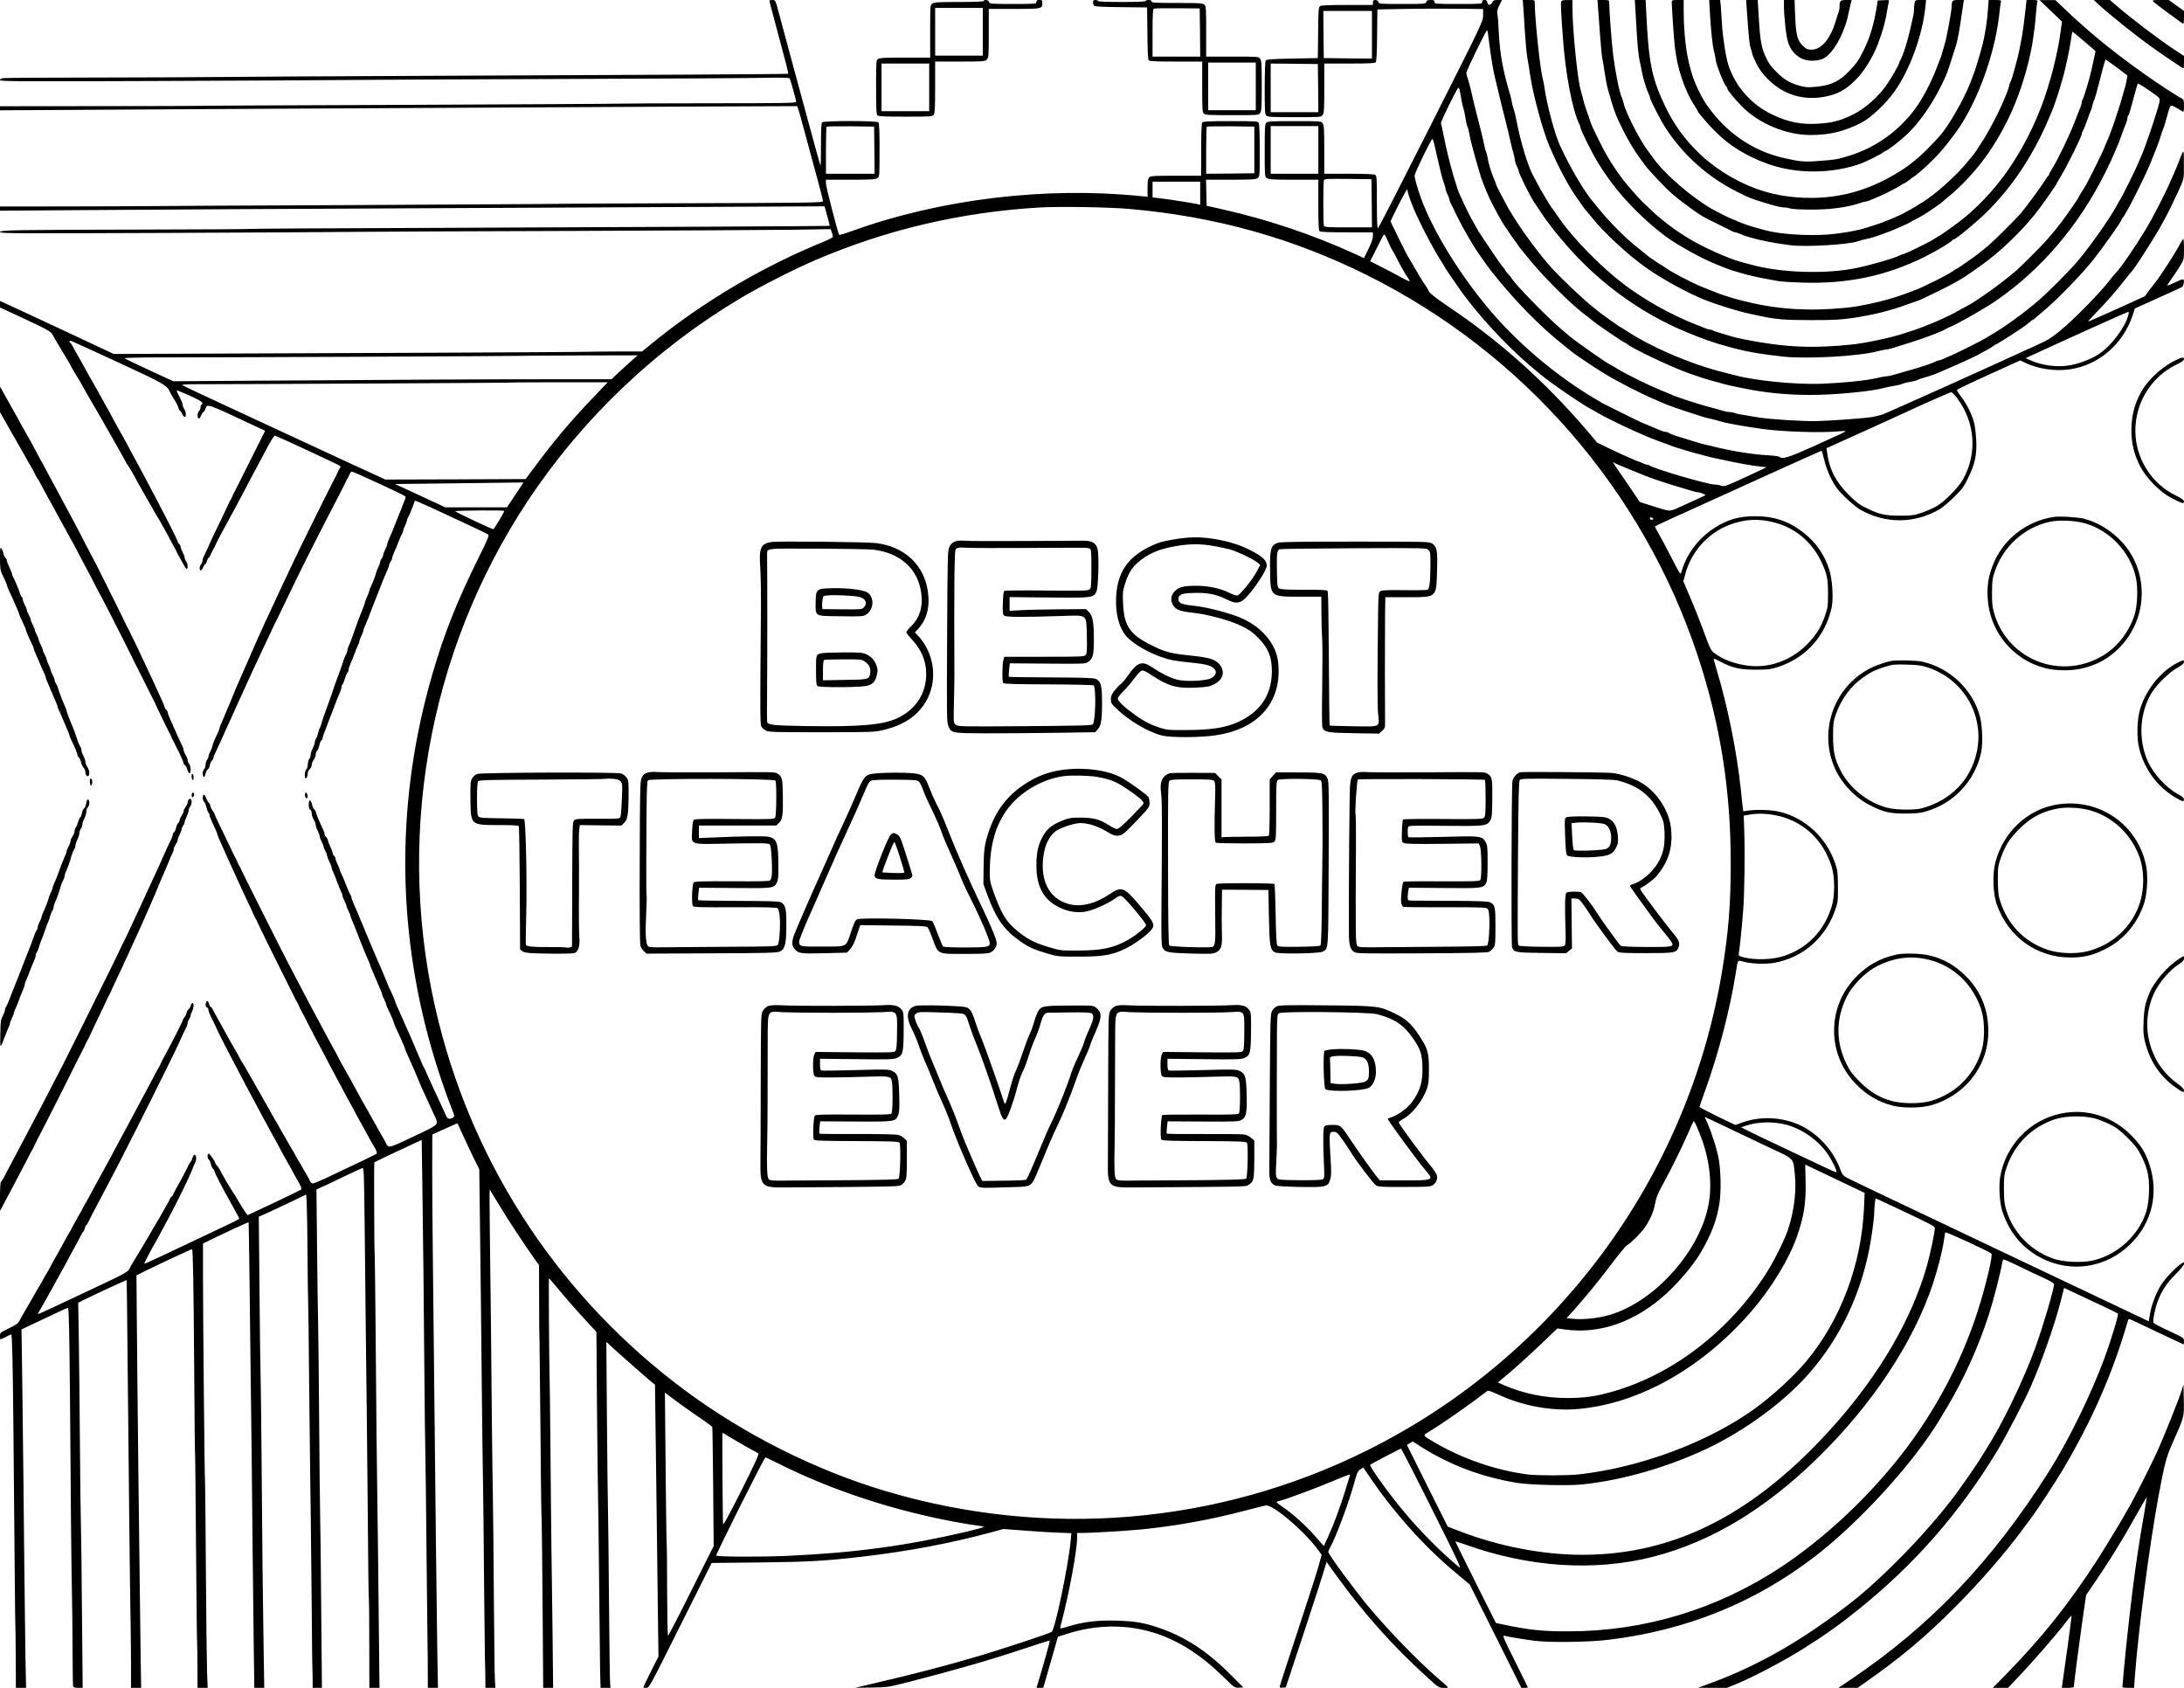 <?xml version="1.0" standalone="no"?>
<!DOCTYPE svg PUBLIC "-//W3C//DTD SVG 20010904//EN"
 "http://www.w3.org/TR/2001/REC-SVG-20010904/DTD/svg10.dtd">
<svg version="1.0" xmlns="http://www.w3.org/2000/svg"
 width="2200pt" height="1700pt" viewBox="0 0 2200 1700"
 preserveAspectRatio="xMidYMid meet">
<g transform="translate(0,1700) scale(0.1,-0.1)"
fill="#000000" stroke="none">
<path d="M7750 16993 c0 -5 29 -116 65 -248 104 -385 129 -484 125 -488 -5 -4
-1443 -12 -3890 -22 -707 -3 -1499 -7 -1760 -10 -261 -3 -871 -5 -1355 -6
-484 0 -892 -3 -908 -6 -15 -3 -27 -12 -27 -20 0 -13 181 -14 1523 -9 837 3
1767 8 2067 11 300 3 1283 7 2185 10 902 3 1760 8 1906 11 179 4 269 2 273 -5
9 -15 66 -218 66 -236 0 -13 -107 -15 -872 -15 -480 -1 -898 -2 -928 -4 -30
-2 -977 -7 -2105 -12 -1127 -4 -2075 -8 -2105 -10 -30 -1 -495 -3 -1033 -3
l-977 -1 0 -21 0 -20 873 5 c479 3 1342 8 1917 11 575 3 1446 7 1935 10 490 3
1433 8 2097 11 l1208 5 9 -23 c5 -13 40 -135 76 -273 37 -137 91 -338 121
-446 30 -108 54 -204 54 -213 0 -19 -60 -19 -1705 -24 -605 -2 -1129 -5 -1165
-7 -36 -1 -922 -6 -1970 -11 -1048 -4 -1922 -9 -1942 -10 -21 -1 -369 -2 -773
-3 l-735 -1 0 -21 0 -21 858 6 c856 6 1896 12 3902 21 586 3 1623 8 2305 11
l1241 6 27 -97 c15 -54 26 -99 25 -100 -4 -3 -2084 -13 -4178 -21 -910 -3
-1661 -7 -1668 -10 -7 -2 -464 -5 -1015 -6 -1364 -3 -1497 -5 -1497 -25 0 -15
150 -15 1677 -9 923 4 1802 9 1953 11 151 2 1108 6 2125 9 1018 4 2022 9 2231
12 l381 6 12 -32 c6 -18 11 -38 11 -45 0 -6 -37 -26 -82 -45 -625 -253 -1236
-615 -1746 -1033 l-94 -77 -246 0 c-136 -1 -303 -2 -372 -4 -100 -3 -2435 -14
-4375 -20 l-330 -1 -520 244 c-286 133 -544 254 -573 266 l-52 24 0 -33 0 -33
233 -108 c248 -116 283 -135 298 -169 6 -11 20 -37 32 -57 12 -20 40 -67 62
-104 22 -37 50 -83 62 -103 12 -21 29 -50 37 -67 9 -16 25 -45 36 -62 11 -18
29 -48 40 -65 11 -18 27 -46 36 -63 8 -16 25 -47 37 -67 91 -153 397 -689 397
-696 0 -4 6 -14 12 -20 12 -12 69 -110 103 -177 9 -16 27 -48 40 -70 13 -22
31 -53 39 -70 9 -16 27 -48 40 -70 14 -22 32 -53 40 -70 9 -16 27 -48 41 -70
14 -22 30 -49 35 -60 6 -11 21 -38 34 -60 13 -22 40 -71 60 -110 20 -38 41
-77 46 -85 6 -8 15 -26 20 -40 6 -14 21 -43 35 -65 13 -22 31 -55 40 -72 8
-18 20 -33 25 -33 15 0 12 54 -5 76 -8 10 -15 27 -15 37 0 9 -9 34 -20 54 -11
21 -20 45 -20 54 0 9 -7 22 -15 29 -8 7 -15 18 -15 24 0 11 -98 207 -200 401
-33 61 -75 142 -95 180 -20 39 -55 105 -78 147 -23 43 -57 106 -76 140 -18 35
-49 92 -68 128 -36 66 -107 193 -123 220 -5 8 -18 33 -29 55 -11 22 -38 72
-61 110 -22 39 -47 84 -55 100 -9 17 -20 37 -25 45 -14 23 -166 293 -174 310
-4 8 -18 33 -31 55 -14 22 -32 54 -40 72 -8 17 -19 34 -25 38 -18 11 -11 27
10 20 11 -4 224 -101 473 -216 469 -217 488 -228 523 -304 16 -33 29 -56 56
-96 9 -15 20 -39 24 -53 3 -14 11 -30 18 -34 6 -4 17 -19 23 -34 13 -29 32
-37 34 -15 3 26 -4 52 -17 71 -8 11 -14 29 -14 39 0 10 -10 37 -22 60 -36 70
-40 79 -35 84 3 2 62 -22 131 -53 116 -53 142 -73 116 -89 -5 -3 -10 -17 -10
-29 0 -13 -7 -29 -15 -36 -17 -14 -20 -66 -5 -75 6 -4 17 10 25 29 9 20 19 36
24 36 5 0 14 14 20 30 19 57 0 63 489 -166 l113 -53 -77 -153 c-42 -84 -80
-160 -84 -168 -5 -8 -39 -76 -75 -150 -37 -74 -71 -142 -76 -150 -5 -8 -14
-26 -19 -40 -6 -14 -15 -32 -20 -40 -6 -8 -15 -26 -20 -40 -6 -14 -43 -90 -81
-170 -78 -160 -97 -201 -129 -275 -12 -27 -28 -62 -36 -77 -8 -14 -14 -34 -14
-45 0 -10 -7 -27 -15 -37 -17 -23 -19 -52 -5 -61 6 -4 17 10 25 29 9 20 19 36
24 36 5 0 12 14 16 30 4 17 10 30 15 30 4 0 15 17 24 38 9 20 21 44 26 52 6 8
15 26 20 40 14 32 77 151 232 435 21 39 54 102 74 140 19 39 55 106 79 150 24
44 58 107 75 140 94 181 129 240 142 237 21 -6 642 -294 653 -304 6 -5 5 -15
-3 -26 -7 -9 -17 -28 -22 -42 -6 -14 -14 -32 -19 -40 -12 -19 -258 -512 -349
-700 -69 -142 -114 -238 -214 -450 -79 -169 -90 -193 -111 -240 -11 -25 -24
-52 -29 -60 -4 -8 -11 -22 -14 -30 -3 -8 -15 -35 -26 -60 -30 -65 -54 -118
-77 -172 -23 -53 -55 -126 -76 -173 -8 -16 -23 -52 -35 -80 -12 -27 -29 -66
-37 -85 -9 -19 -22 -48 -29 -65 -7 -16 -25 -59 -39 -95 -14 -36 -32 -78 -39
-95 -8 -16 -24 -55 -36 -85 -12 -30 -31 -73 -41 -96 -11 -23 -19 -46 -19 -52
0 -6 -6 -23 -14 -39 -30 -60 -56 -124 -56 -136 0 -7 -9 -30 -20 -52 -11 -22
-20 -46 -20 -55 0 -8 -7 -24 -15 -34 -8 -11 -15 -34 -15 -52 0 -17 -7 -37 -16
-44 -16 -14 -16 -75 1 -75 5 0 12 15 16 34 4 19 14 38 22 42 8 5 18 24 21 43
4 19 13 39 21 46 8 7 15 19 15 27 0 8 8 31 19 51 10 20 26 53 34 72 69 154 69
154 147 325 17 39 41 90 52 115 11 25 33 72 48 105 15 33 38 83 50 110 13 28
37 82 55 120 18 39 52 111 75 160 23 50 57 122 75 160 19 39 39 81 45 95 5 14
14 32 19 40 5 8 37 74 71 145 83 174 240 496 251 515 4 8 49 96 99 195 50 99
133 261 185 360 52 99 99 191 105 205 5 14 15 32 20 40 6 8 15 27 21 43 6 15
17 27 24 27 16 0 524 -235 538 -249 6 -6 1 -26 -12 -53 -11 -25 -21 -48 -21
-52 0 -4 -8 -26 -19 -49 -10 -23 -28 -69 -41 -102 -27 -71 -40 -104 -69 -168
-11 -26 -21 -53 -21 -60 0 -7 -9 -30 -20 -52 -11 -22 -20 -46 -20 -55 0 -8 -7
-24 -15 -34 -8 -11 -15 -27 -15 -35 -1 -9 -9 -34 -20 -56 -11 -22 -19 -44 -20
-50 0 -13 -39 -113 -56 -147 -8 -14 -14 -32 -14 -40 -1 -7 -9 -31 -20 -53 -11
-22 -19 -44 -20 -50 0 -9 -28 -85 -55 -150 -6 -16 -17 -43 -23 -60 -5 -16 -16
-46 -23 -65 -7 -19 -21 -60 -32 -90 -10 -30 -25 -68 -33 -83 -8 -16 -14 -36
-14 -45 0 -9 -7 -30 -16 -47 -9 -16 -20 -43 -25 -60 -4 -16 -19 -61 -34 -100
-53 -143 -66 -181 -75 -210 -5 -16 -20 -61 -35 -100 -57 -156 -66 -182 -76
-220 -6 -21 -14 -44 -18 -50 -5 -5 -12 -26 -16 -45 -4 -19 -13 -45 -21 -57 -8
-12 -14 -31 -14 -43 0 -11 -9 -37 -20 -57 -11 -21 -20 -49 -20 -63 0 -14 -7
-34 -15 -44 -8 -11 -15 -36 -15 -57 0 -20 -7 -42 -15 -49 -16 -13 -21 -90 -6
-90 11 0 21 25 21 54 0 12 9 29 20 39 11 9 20 29 20 43 0 14 9 37 20 51 11 14
20 38 20 53 0 15 7 33 15 40 8 7 18 30 21 51 4 21 13 44 20 50 8 6 14 18 14
26 0 8 9 35 19 61 11 26 29 74 41 107 12 33 28 74 35 90 7 17 22 57 34 90 12
33 31 79 42 103 10 23 19 51 19 62 0 10 4 21 9 25 5 3 17 30 25 60 9 30 21 57
26 60 6 3 10 15 10 25 0 11 9 39 19 62 11 24 30 70 42 103 12 33 28 72 35 87
8 14 14 32 14 40 1 7 9 31 20 53 11 22 19 46 20 53 0 8 6 26 14 40 7 15 23 54
36 87 12 33 30 80 40 105 10 25 35 88 55 140 44 115 71 182 96 236 11 23 19
47 19 55 0 8 7 23 15 33 8 11 15 26 15 34 0 8 9 33 19 56 11 23 32 73 46 111
15 39 31 74 36 80 5 5 9 16 9 25 1 8 9 33 20 55 11 22 19 47 20 56 0 8 4 19 9
25 8 8 45 99 65 157 7 21 -34 38 401 -163 182 -84 336 -158 343 -164 10 -10
-7 -53 -94 -227 -219 -441 -352 -775 -470 -1184 -360 -1241 -362 -2521 -9
-3760 60 -208 139 -443 206 -613 29 -73 30 -77 12 -89 -10 -8 -26 -12 -37 -11
-20 3 -24 8 -54 78 -11 25 -41 90 -67 145 -47 101 -68 145 -106 232 -11 27
-25 55 -30 63 -5 8 -12 22 -15 30 -3 8 -13 33 -23 55 -10 22 -28 65 -41 95
-12 30 -30 73 -40 95 -9 22 -24 56 -33 75 -64 146 -94 213 -117 263 -11 24
-20 47 -20 51 0 7 -42 104 -60 137 -4 8 -20 47 -35 85 -26 65 -43 105 -85 199
-10 22 -30 69 -45 105 -15 36 -32 79 -40 95 -7 17 -23 55 -35 85 -12 30 -28
69 -35 85 -8 17 -26 59 -40 95 -15 36 -36 83 -46 106 -10 23 -19 48 -19 56 0
8 -4 18 -9 24 -5 5 -25 50 -44 99 -20 50 -42 104 -51 120 -9 17 -16 35 -16 40
0 6 -9 28 -20 50 -11 22 -20 47 -20 56 0 9 -7 22 -15 29 -8 7 -15 20 -15 29 0
9 -9 34 -19 55 -11 21 -23 51 -26 66 -3 16 -13 34 -21 41 -8 6 -14 18 -14 27
0 14 -12 42 -61 147 -10 22 -21 52 -25 68 -3 15 -12 31 -19 35 -7 4 -16 25
-21 46 -14 58 -34 59 -34 2 0 -32 5 -48 15 -52 9 -4 15 -19 15 -38 0 -17 9
-44 20 -61 11 -16 20 -40 20 -53 0 -12 9 -39 20 -59 11 -21 20 -46 20 -55 0
-10 9 -35 20 -55 11 -21 20 -45 20 -53 0 -9 6 -24 14 -35 7 -11 17 -34 20 -52
4 -17 16 -48 27 -69 10 -21 19 -44 19 -52 0 -8 6 -26 14 -40 8 -15 26 -61 41
-102 15 -41 33 -87 41 -102 8 -14 14 -32 14 -40 0 -8 9 -31 20 -53 11 -22 20
-44 20 -50 0 -6 9 -28 20 -50 11 -22 20 -44 20 -49 0 -5 8 -28 18 -50 10 -23
29 -68 41 -101 12 -33 32 -82 43 -110 11 -27 29 -72 40 -100 11 -27 29 -68 39
-91 11 -23 19 -45 19 -49 0 -4 8 -26 19 -49 10 -23 29 -66 41 -96 12 -30 31
-73 41 -96 11 -23 19 -46 19 -53 0 -6 9 -28 20 -48 11 -21 20 -43 20 -50 0 -6
7 -24 15 -40 26 -50 65 -142 65 -152 0 -5 7 -22 15 -38 7 -15 23 -49 35 -76
11 -26 29 -66 40 -90 11 -24 20 -47 20 -51 0 -6 12 -33 65 -151 8 -16 33 -75
56 -130 23 -55 49 -118 60 -140 10 -22 34 -74 53 -115 19 -41 46 -101 60 -132
47 -102 61 -87 -208 -215 -259 -123 -253 -122 -283 -58 -8 17 -25 48 -39 70
-13 22 -31 54 -40 70 -8 17 -26 48 -39 70 -13 22 -31 54 -39 70 -9 17 -20 37
-25 45 -12 18 -94 166 -128 230 -24 45 -56 103 -113 203 -17 28 -39 70 -50 92
-10 22 -37 72 -59 110 -22 39 -56 102 -76 140 -20 39 -48 90 -61 115 -28 49
-145 271 -207 390 -21 41 -67 129 -102 195 -70 134 -458 906 -475 945 -5 14
-14 32 -20 40 -5 8 -14 26 -20 40 -5 14 -14 32 -19 40 -5 8 -30 60 -56 115
-26 55 -72 150 -101 210 -30 61 -54 114 -54 118 0 5 -9 20 -20 34 -11 14 -20
34 -20 44 0 9 -8 25 -18 35 -9 10 -21 31 -27 48 -5 17 -14 31 -20 31 -17 0
-17 -51 -1 -68 9 -8 20 -34 25 -57 5 -23 14 -47 20 -53 6 -6 11 -17 11 -25 0
-14 17 -54 61 -147 10 -22 19 -44 19 -49 0 -5 9 -30 21 -55 20 -44 39 -87 72
-161 16 -38 45 -100 100 -220 19 -41 45 -97 57 -125 13 -27 40 -86 61 -130 21
-44 43 -91 48 -105 6 -14 15 -32 20 -40 5 -8 20 -40 34 -70 13 -30 98 -202
188 -383 90 -180 170 -340 177 -355 7 -15 17 -34 23 -42 5 -8 14 -26 19 -40 6
-14 14 -32 19 -40 6 -8 42 -78 81 -155 39 -77 91 -176 115 -220 24 -44 60
-111 79 -150 20 -38 56 -106 80 -150 24 -44 60 -111 80 -150 20 -38 54 -101
76 -140 21 -38 54 -99 73 -135 20 -36 47 -85 61 -110 14 -25 32 -58 41 -75 8
-16 26 -48 40 -70 35 -58 47 -87 38 -96 -7 -6 -125 -63 -516 -248 -60 -28
-117 -51 -127 -51 -10 0 -23 12 -29 28 -7 15 -23 45 -36 67 -14 22 -29 49 -35
60 -5 11 -21 38 -35 60 -14 22 -32 54 -40 70 -8 17 -26 48 -40 70 -14 22 -32
54 -41 70 -8 17 -26 48 -40 70 -13 22 -31 54 -40 70 -8 17 -26 48 -40 70 -13
22 -31 54 -40 70 -8 17 -26 48 -39 70 -13 22 -31 54 -40 70 -8 17 -26 48 -39
70 -14 22 -32 54 -40 70 -9 17 -26 46 -37 65 -12 19 -35 60 -52 90 -16 30 -35
62 -41 70 -7 8 -17 26 -24 40 -7 14 -16 32 -21 40 -16 25 -131 230 -163 290
-16 30 -40 73 -53 95 -13 22 -30 55 -39 73 -8 17 -19 32 -25 32 -5 0 -12 14
-16 31 -8 36 -29 33 -33 -4 -2 -18 2 -29 12 -33 9 -3 16 -15 16 -26 0 -10 9
-36 19 -56 10 -20 38 -77 61 -127 23 -49 46 -97 51 -105 4 -8 33 -64 64 -125
86 -168 252 -481 372 -702 24 -43 50 -91 58 -108 9 -16 26 -48 39 -70 13 -22
40 -71 60 -110 20 -38 54 -101 77 -140 22 -38 47 -83 55 -100 8 -16 26 -48 39
-70 36 -59 47 -87 37 -97 -4 -4 -127 -64 -273 -133 l-264 -124 -18 22 c-9 12
-33 49 -53 82 -43 74 -50 86 -95 155 -19 31 -39 62 -43 70 -4 8 -18 33 -31 55
-14 22 -31 54 -39 71 -8 17 -22 36 -30 44 -9 7 -16 17 -16 22 0 18 -55 97 -67
98 -17 0 -16 -45 1 -59 8 -7 17 -27 20 -45 4 -19 13 -39 21 -46 8 -7 15 -18
15 -24 0 -16 78 -167 188 -362 34 -61 62 -114 62 -118 0 -4 -42 -26 -92 -50
-51 -24 -190 -90 -308 -146 -363 -173 -553 -261 -555 -258 -2 2 5 19 15 38 10
19 25 49 34 65 8 17 33 62 55 100 22 39 54 97 71 130 18 33 51 96 75 140 83
155 203 401 225 460 12 33 29 73 37 88 16 31 10 81 -9 75 -7 -3 -15 -17 -20
-33 -4 -15 -11 -31 -16 -34 -5 -3 -24 -37 -42 -76 -19 -38 -55 -107 -81 -152
-26 -45 -50 -91 -54 -102 -3 -12 -10 -21 -15 -21 -4 0 -13 -12 -19 -28 -7 -15
-23 -45 -36 -67 -13 -22 -31 -53 -40 -70 -8 -16 -23 -42 -32 -57 -10 -14 -33
-53 -51 -85 -18 -32 -37 -65 -42 -73 -5 -8 -42 -70 -82 -138 -40 -68 -81 -135
-91 -150 -9 -15 -24 -42 -32 -59 -16 -35 -46 -51 -445 -238 -85 -40 -227 -107
-315 -148 -88 -42 -161 -74 -163 -73 -2 2 18 39 44 82 25 44 50 88 56 99 5 11
20 38 33 60 13 22 38 67 55 100 18 33 43 78 55 100 13 22 33 58 44 80 11 22
45 85 76 140 30 55 62 114 70 132 8 17 19 34 24 37 5 4 12 20 16 36 4 17 10
30 14 30 5 0 15 17 24 38 9 20 50 100 91 177 162 303 287 547 544 1060 198
396 259 522 311 640 13 28 29 62 37 77 8 14 14 34 14 45 0 10 7 27 15 37 8 11
15 27 15 35 0 9 7 29 15 45 19 35 20 89 3 84 -7 -3 -14 -14 -16 -25 -2 -12
-12 -29 -23 -39 -10 -9 -19 -25 -19 -34 0 -10 -9 -29 -20 -43 -11 -14 -20 -30
-20 -35 0 -10 -99 -206 -168 -332 -23 -41 -46 -86 -52 -100 -5 -14 -14 -32
-20 -40 -5 -8 -16 -28 -25 -45 -8 -16 -39 -75 -69 -130 -30 -55 -71 -131 -91
-170 -20 -38 -56 -106 -80 -150 -24 -44 -58 -107 -75 -140 -17 -33 -49 -91
-70 -130 -21 -38 -54 -99 -72 -135 -35 -65 -92 -170 -134 -245 -13 -22 -37
-67 -54 -100 -18 -33 -42 -78 -55 -100 -13 -22 -38 -67 -55 -100 -18 -33 -43
-78 -56 -100 -13 -22 -30 -53 -38 -70 -8 -16 -33 -61 -56 -100 -22 -38 -47
-83 -55 -100 -9 -16 -34 -61 -56 -100 -22 -38 -47 -83 -55 -100 -8 -16 -26
-48 -40 -70 -13 -22 -31 -53 -39 -70 -9 -16 -25 -43 -35 -60 -11 -16 -27 -43
-35 -60 -9 -16 -27 -48 -40 -70 -13 -22 -29 -49 -35 -60 -6 -11 -22 -38 -35
-60 -14 -22 -31 -54 -39 -70 -20 -43 -40 -59 -129 -100 -74 -36 -77 -39 -77
-71 0 -19 2 -34 5 -34 3 0 28 11 55 25 27 14 51 25 54 25 8 0 16 -332 21 -910
13 -1466 18 -2006 20 -2025 1 -11 3 -156 4 -322 l1 -303 51 0 52 0 -7 342 c-3
189 -8 593 -11 898 -6 662 -13 1245 -21 1892 l-7 478 114 54 c63 29 167 79
233 110 65 31 120 55 122 54 8 -9 14 -283 19 -888 9 -1216 15 -1793 20 -1990
3 -107 5 -359 6 -559 1 -201 3 -371 6 -378 3 -8 22 -13 50 -13 l46 0 -7 757
c-3 417 -8 821 -11 898 -3 77 -7 455 -10 840 -3 385 -8 854 -11 1042 l-6 341
33 18 c62 32 453 214 455 211 1 -1 5 -294 8 -652 13 -1345 26 -2518 31 -2745
2 -129 5 -342 5 -472 l0 -238 51 0 51 0 -6 393 c-9 609 -33 2697 -38 3372 l-3
390 105 52 c171 84 452 214 455 211 9 -9 15 -355 21 -1153 3 -490 7 -897 9
-905 2 -8 6 -440 10 -960 4 -520 9 -952 11 -960 1 -8 3 -111 3 -227 l1 -213
51 0 51 0 -6 162 c-3 90 -9 557 -12 1038 -3 481 -7 882 -9 890 -4 22 -20 1668
-20 2055 l0 330 35 17 c130 66 421 200 424 197 2 -2 6 -269 10 -594 3 -324 8
-743 11 -930 6 -386 13 -1032 20 -1785 3 -283 8 -710 11 -947 l6 -433 50 0 50
0 -6 373 c-8 474 -15 1107 -21 1942 -3 363 -7 741 -10 840 -3 99 -8 497 -11
885 l-7 706 39 16 c22 9 129 59 239 111 l200 96 5 -97 c3 -53 7 -286 8 -517 2
-231 4 -440 6 -465 2 -25 7 -389 10 -810 4 -421 9 -850 11 -955 2 -104 8 -552
12 -995 4 -443 8 -823 8 -845 1 -22 3 -95 4 -162 l1 -123 46 0 47 0 -7 768
c-3 422 -8 862 -11 977 -3 116 -7 545 -10 955 -3 410 -7 840 -10 955 -3 116
-8 470 -11 788 l-6 577 49 22 c26 11 126 58 221 104 95 46 181 86 191 89 17 5
18 -22 25 -617 3 -343 8 -801 11 -1018 9 -667 14 -1214 21 -1970 3 -399 7
-731 10 -738 2 -7 4 -211 4 -452 l1 -440 51 0 51 0 -7 638 c-3 350 -8 790 -11
977 -9 600 -15 1181 -21 1980 -4 429 -8 783 -10 786 -4 8 -7 909 -3 912 8 6
327 157 400 190 l77 35 6 -402 c9 -597 15 -1203 21 -1936 3 -360 7 -731 10
-825 2 -93 8 -514 11 -935 4 -421 8 -787 9 -815 1 -27 3 -175 4 -327 l1 -278
51 0 51 0 -7 382 c-6 414 -21 1666 -31 2698 -3 355 -10 899 -13 1210 -4 311
-7 726 -7 924 l1 359 125 57 c69 32 127 57 129 55 1 -2 29 -61 61 -132 31 -70
80 -173 108 -229 l50 -100 6 -470 c8 -625 15 -1226 21 -1864 3 -289 7 -640 10
-780 3 -140 8 -597 11 -1015 4 -418 8 -782 9 -810 2 -27 3 -103 4 -167 l1
-118 51 0 50 0 -5 68 c-3 37 -8 416 -11 842 -3 426 -7 885 -10 1020 -3 135 -7
475 -10 755 -3 281 -7 742 -10 1025 -3 283 -8 695 -11 915 -3 220 -3 397 -1
395 2 -3 46 -75 97 -160 80 -134 251 -393 365 -554 l35 -48 1 -372 c0 -204 2
-389 4 -411 1 -22 5 -395 9 -830 3 -434 8 -844 11 -910 3 -66 8 -483 11 -927
l6 -808 50 0 50 0 -6 553 c-4 303 -8 683 -11 842 -2 160 -7 612 -10 1005 -3
393 -8 758 -10 810 -3 75 -8 879 -6 913 1 5 41 -40 90 -100 91 -110 177 -208
312 -355 l77 -83 6 -785 c4 -432 9 -841 11 -910 2 -69 7 -474 11 -900 4 -426
8 -793 9 -815 1 -22 2 -70 3 -107 l2 -68 50 0 50 0 -4 43 c-3 23 -7 384 -11
802 -3 418 -8 832 -10 920 -3 88 -7 511 -11 940 l-6 780 73 -68 c90 -82 354
-314 391 -343 l26 -20 6 -455 c7 -537 14 -1040 22 -1759 l7 -525 -77 -152
c-42 -84 -76 -155 -76 -158 0 -3 13 -5 30 -5 30 0 33 7 344 629 l315 629 483
5 c489 5 657 15 1023 57 470 54 913 138 1327 251 l106 29 184 -14 c100 -9 254
-18 342 -22 l158 -6 -6 -72 c-25 -260 -157 -894 -192 -922 -20 -16 -519 -181
-764 -252 -340 -100 -620 -172 -1065 -276 l-150 -35 165 2 c164 3 166 3 385
59 462 119 808 218 1154 334 140 46 255 83 257 81 3 -3 -65 -245 -119 -424
l-16 -53 35 0 c18 0 34 1 34 3 0 1 33 117 74 257 l73 255 89 28 c300 97 606
99 891 8 234 -75 461 -220 679 -433 121 -118 122 -119 165 -116 l43 3 -130
130 c-230 232 -457 380 -718 469 -151 52 -240 67 -426 73 -194 6 -341 -12
-493 -60 -42 -14 -77 -21 -77 -16 0 5 8 42 19 82 74 287 151 706 151 828 l0
49 48 0 c98 0 443 21 592 35 344 34 699 97 1040 187 107 28 206 53 220 55 73
13 399 -267 537 -460 l26 -37 -23 -87 c-12 -49 -107 -345 -211 -660 -104 -314
-189 -577 -189 -583 0 -7 13 -10 31 -8 l31 3 169 510 c93 281 185 565 205 632
l37 121 93 -129 c282 -391 574 -718 924 -1035 113 -103 115 -104 164 -104 58
0 64 -10 -64 101 -205 178 -507 490 -703 727 -142 172 -397 519 -397 541 0 6
8 25 18 43 61 109 189 453 248 667 24 90 32 106 58 122 l29 18 66 -97 c244
-360 552 -703 866 -964 l140 -117 260 -520 260 -521 32 0 c18 0 33 2 33 5 0 3
-59 122 -130 265 -113 226 -127 260 -108 255 57 -14 194 -36 308 -51 152 -19
553 -14 750 11 776 95 1459 370 2060 829 458 349 1010 955 1275 1398 5 9 33
54 60 100 175 291 326 625 431 952 44 137 116 417 130 504 4 23 10 45 15 47 4
3 74 -28 156 -68 81 -40 194 -94 251 -119 74 -34 102 -52 102 -65 0 -50 -108
-416 -190 -643 -110 -306 -328 -758 -479 -995 -14 -22 -31 -49 -38 -60 -7 -11
-24 -39 -38 -62 -29 -48 -134 -200 -215 -313 -272 -376 -751 -874 -1095 -1140
-487 -376 -926 -627 -1400 -801 l-130 -48 146 -1 146 0 97 40 c161 65 492 240
677 358 226 143 357 236 548 390 569 457 1023 976 1402 1603 89 148 269 493
338 649 104 234 242 629 301 861 l32 127 82 -38 c235 -109 452 -213 460 -220
10 -10 -65 -257 -134 -446 -137 -371 -363 -833 -565 -1152 -570 -899 -1189
-1548 -1993 -2089 l-124 -83 97 0 97 0 81 57 c354 248 599 453 902 757 253
254 507 546 694 801 25 33 57 76 71 95 49 64 246 364 312 475 300 504 511 985
663 1512 6 22 6 22 48 4 23 -10 147 -69 275 -130 128 -61 235 -111 237 -111 3
0 5 15 5 33 -1 32 -3 33 -151 102 -83 38 -154 75 -157 83 -8 23 18 152 46 222
42 107 91 181 179 267 51 51 83 91 83 104 0 20 0 20 -32 -2 -58 -40 -155 -143
-197 -208 -51 -80 -97 -197 -113 -294 l-13 -75 -200 95 c-366 173 -717 340
-955 453 -129 62 -363 173 -520 247 -157 75 -377 180 -490 233 -113 54 -352
167 -531 252 -179 85 -341 163 -359 174 -23 14 -37 33 -50 70 -74 212 -260
403 -466 475 -176 63 -368 62 -536 -1 l-57 -21 -181 87 c-99 48 -180 91 -180
96 0 5 26 82 59 171 132 365 248 812 306 1177 22 141 15 131 77 114 86 -22
223 -27 313 -11 284 52 509 246 609 525 30 84 31 93 30 242 -1 142 -3 162 -28
235 -89 260 -299 455 -559 519 -76 19 -222 25 -309 13 l-57 -8 -5 33 c-3 18
-12 105 -21 193 -38 368 -132 832 -240 1190 -20 65 -34 119 -32 121 2 2 32
-12 68 -30 119 -63 196 -81 354 -81 119 0 151 4 215 24 286 89 487 310 551
603 19 91 7 285 -25 383 -48 148 -132 270 -256 368 -145 116 -297 168 -490
168 -163 0 -281 -34 -413 -120 -162 -106 -278 -261 -329 -440 -10 -34 -10 -34
-102 145 -51 98 -109 207 -129 242 -20 35 -37 65 -37 68 0 4 50 28 205 99 33
15 74 33 90 40 589 269 1378 625 1383 625 4 0 16 -39 27 -87 12 -56 37 -124
68 -188 43 -85 64 -113 141 -190 50 -49 117 -105 148 -124 254 -148 552 -148
806 0 31 19 98 75 149 125 80 80 97 103 141 195 68 141 86 228 79 378 -3 64
-13 143 -22 176 -22 84 -76 191 -130 260 -25 32 -44 63 -42 68 1 5 145 74 320
153 l317 144 38 -18 c127 -65 305 -93 453 -73 296 39 546 253 643 549 l21 65
230 104 c127 57 237 107 245 112 8 4 16 25 18 45 4 44 1 44 -102 -5 -33 -16
-62 -27 -64 -25 -2 2 19 35 46 73 27 37 65 96 85 129 37 61 37 63 37 170 0 65
-4 104 -9 98 -5 -5 -26 -40 -46 -79 -36 -68 -192 -309 -227 -350 -9 -11 -38
-49 -65 -84 l-48 -65 -284 -129 c-155 -70 -285 -127 -286 -125 -2 2 36 44 84
93 97 99 204 222 276 315 26 34 58 73 70 86 24 26 56 72 147 214 136 210 213
349 315 570 77 165 73 148 72 308 0 163 2 162 -54 17 -15 -38 -30 -77 -35 -86
-4 -8 -22 -50 -40 -91 -45 -109 -187 -387 -255 -498 -109 -180 -262 -402 -299
-435 -6 -5 -47 -55 -91 -110 -82 -103 -297 -323 -419 -430 -110 -96 -170 -138
-253 -174 -43 -19 -114 -52 -158 -72 -309 -144 -1389 -629 -1430 -643 -27 -9
-75 -20 -105 -26 -69 -12 -432 -39 -565 -41 -134 -3 -468 18 -580 37 -195 31
-221 36 -243 45 -13 5 -35 9 -49 9 -15 0 -40 4 -57 10 -17 5 -57 16 -88 25
-119 31 -176 48 -291 86 -64 21 -125 43 -135 48 -9 5 -64 28 -122 51 -128 52
-352 162 -440 217 -36 22 -69 42 -75 44 -32 13 -336 226 -399 279 -16 14 -63
54 -105 89 -131 112 -451 440 -485 500 -6 9 -22 30 -38 46 -15 17 -28 33 -28
37 0 4 -6 13 -13 20 -17 17 -66 86 -157 223 -40 61 -80 121 -90 135 -9 14 -20
32 -23 40 -4 8 -18 33 -31 55 -46 76 -143 280 -163 340 -57 171 -109 372 -148
575 -8 41 -17 81 -20 88 -5 13 157 346 174 356 10 6 13 -4 31 -112 6 -35 15
-75 21 -89 5 -13 14 -57 20 -96 6 -40 15 -80 20 -89 6 -10 14 -44 20 -75 5
-32 18 -87 28 -123 10 -36 24 -85 30 -110 25 -92 50 -176 61 -210 26 -74 84
-212 100 -240 5 -8 19 -35 31 -60 23 -46 72 -133 99 -175 31 -49 115 -170 121
-175 3 -3 10 -12 15 -21 9 -17 24 -35 128 -162 153 -186 442 -470 566 -557 19
-13 46 -35 60 -48 30 -27 315 -222 326 -222 4 0 15 -6 23 -14 54 -46 430 -225
611 -291 94 -34 196 -67 230 -75 19 -5 60 -16 90 -25 66 -20 133 -35 315 -70
213 -40 455 -58 696 -51 224 6 532 38 634 66 39 10 92 21 118 25 26 3 62 12
80 19 18 8 55 17 82 21 28 4 59 12 70 18 11 7 40 17 65 23 52 14 122 39 165
58 17 8 59 27 95 42 79 33 269 120 290 133 8 5 43 25 78 43 35 18 68 39 74 45
6 7 15 13 20 13 5 0 55 30 111 66 56 37 125 81 152 99 28 18 63 45 78 59 15
14 31 26 35 26 4 0 23 15 43 33 20 17 67 59 105 91 123 106 346 338 455 473
98 123 289 393 289 409 0 4 6 15 14 23 22 25 80 133 163 301 75 153 86 177
118 255 27 66 32 78 50 125 10 25 21 54 25 65 5 11 16 45 25 75 10 30 21 63
26 72 5 9 17 50 28 90 38 140 42 149 65 142 12 -4 37 -17 56 -29 19 -12 41
-25 48 -29 9 -5 12 8 12 57 0 56 -3 65 -22 76 -13 6 -32 17 -43 24 -285 175
-663 454 -905 666 -124 109 -150 132 -239 218 l-86 82 -80 0 -80 0 113 -108
113 -108 -6 -44 c-20 -159 -41 -263 -86 -444 -25 -98 -84 -288 -109 -350 -7
-16 -16 -39 -20 -50 -90 -231 -221 -471 -362 -663 -115 -155 -245 -294 -388
-414 -79 -66 -236 -179 -275 -198 -5 -3 -28 -17 -51 -32 -48 -31 -288 -148
-305 -148 -6 0 -23 -6 -37 -14 -51 -27 -271 -91 -427 -124 -306 -65 -766 -51
-1070 34 -33 9 -73 20 -90 24 -127 32 -398 154 -545 245 -103 64 -174 114
-260 185 -48 39 -79 67 -190 172 -35 32 -159 174 -196 223 -104 137 -171 245
-249 405 -67 136 -74 152 -84 185 -5 17 -23 66 -39 111 -16 44 -32 98 -36 120
-4 21 -14 57 -21 79 -31 87 -85 614 -85 832 l0 83 -54 0 c-38 0 -56 -4 -59
-15 -7 -17 -1 -137 19 -395 26 -346 94 -697 160 -833 8 -16 14 -33 14 -38 0
-26 123 -272 184 -369 110 -176 222 -316 366 -461 102 -102 197 -186 305 -267
108 -81 358 -221 485 -272 30 -12 69 -28 85 -35 105 -45 302 -99 455 -125 36
-6 87 -16 115 -21 27 -5 133 -12 235 -15 465 -15 855 68 1245 263 118 59 266
149 273 165 2 5 8 8 14 8 21 0 236 179 340 283 270 271 476 590 637 982 5 11
14 34 21 50 13 33 57 162 70 210 5 17 16 55 25 85 9 30 21 73 25 95 5 22 16
72 25 110 16 70 31 152 42 233 3 23 8 42 11 42 4 0 128 -104 203 -170 l28 -25
-15 -70 c-8 -38 -19 -88 -24 -110 -18 -88 -80 -295 -92 -309 -4 -6 -8 -18 -8
-28 0 -9 -6 -32 -14 -50 -8 -18 -33 -82 -56 -143 -50 -130 -163 -367 -220
-460 -22 -36 -40 -69 -40 -74 0 -5 -4 -11 -8 -13 -4 -2 -23 -28 -41 -58 -34
-55 -183 -257 -237 -321 -47 -55 -275 -281 -329 -326 -97 -80 -111 -90 -162
-126 -29 -21 -75 -53 -103 -72 -27 -19 -53 -35 -57 -35 -3 0 -14 -6 -22 -14
-38 -33 -328 -179 -411 -206 -14 -5 -56 -20 -95 -35 -75 -27 -181 -59 -255
-76 -173 -39 -237 -50 -330 -59 -364 -36 -679 -16 -990 60 -19 5 -53 13 -75
18 -22 6 -56 15 -75 21 -19 7 -51 16 -70 22 -32 9 -82 28 -135 50 -11 4 -55
22 -98 39 -113 46 -314 152 -374 196 -17 13 -34 24 -37 24 -5 0 -137 90 -146
100 -3 3 -27 23 -55 45 -86 68 -98 79 -154 130 -91 83 -203 202 -266 280 -22
27 -46 57 -53 65 -97 110 -241 353 -348 585 -52 115 -128 396 -154 570 -5 39
-14 86 -20 105 -25 86 -80 607 -80 763 0 26 -1 27 -60 27 l-61 0 6 -72 c3 -40
10 -154 16 -253 6 -99 17 -216 25 -260 8 -44 21 -125 29 -180 30 -198 130
-563 194 -710 5 -11 19 -42 31 -70 69 -157 167 -338 239 -440 19 -27 45 -66
59 -85 13 -19 26 -37 30 -40 4 -3 34 -39 67 -80 125 -157 362 -375 555 -512
157 -110 397 -242 570 -313 128 -52 351 -121 470 -146 30 -6 73 -15 95 -20
156 -35 256 -43 520 -43 221 0 296 4 415 21 203 30 390 76 555 138 39 14 84
30 100 35 33 11 35 12 215 100 69 34 143 72 165 85 22 13 47 27 55 32 29 14
210 140 275 191 193 150 384 343 516 519 72 96 179 251 179 259 0 2 17 32 38
66 62 101 212 404 212 428 0 6 4 18 10 28 14 27 36 82 56 142 10 30 21 60 25
65 4 6 10 26 14 45 4 19 11 41 15 50 12 22 33 97 76 268 21 83 41 152 44 152
4 0 55 -36 114 -80 l107 -81 -7 -37 c-3 -20 -10 -50 -14 -67 -62 -227 -136
-448 -196 -583 -13 -29 -24 -55 -24 -58 0 -7 -145 -300 -173 -349 -12 -22 -35
-59 -50 -82 -15 -24 -27 -45 -27 -47 0 -8 -108 -164 -173 -251 -92 -121 -168
-208 -306 -345 -140 -139 -155 -152 -287 -256 -119 -92 -285 -207 -349 -240
-16 -8 -61 -33 -100 -54 -38 -22 -77 -43 -85 -46 -8 -4 -48 -22 -89 -41 -40
-19 -90 -40 -110 -47 -20 -8 -61 -24 -91 -36 -30 -12 -75 -28 -100 -35 -25 -7
-58 -18 -75 -24 -103 -37 -383 -97 -520 -111 -398 -41 -679 -28 -1075 50 -59
11 -129 28 -160 39 -14 5 -54 17 -90 27 -36 9 -69 21 -74 26 -6 4 -18 8 -28 8
-9 0 -32 6 -50 14 -18 8 -64 26 -103 41 -245 96 -505 242 -720 404 -223 169
-504 455 -640 651 -21 30 -48 69 -59 85 -12 17 -24 32 -27 35 -3 3 -21 31 -40
64 -19 32 -42 70 -51 85 -9 14 -31 53 -48 86 -17 33 -35 67 -40 75 -55 93
-133 348 -176 575 -7 39 -20 90 -28 114 -9 24 -16 51 -16 60 0 9 -8 45 -19 81
-71 239 -101 403 -112 605 -4 94 -11 186 -15 206 -5 27 0 47 20 87 l26 52 -43
0 c-37 0 -46 -4 -56 -26 -14 -31 -45 -29 -49 4 -5 30 -52 32 -52 2 0 -19 -7
-20 -240 -20 -233 0 -240 1 -240 20 0 17 -7 20 -39 20 -30 0 -40 -4 -44 -20
-5 -19 -14 -20 -240 -20 -227 0 -236 1 -242 20 -4 13 -15 20 -31 20 -19 0 -24
-5 -24 -25 l0 -25 -258 0 c-191 0 -263 -3 -275 -12 -15 -12 -17 -43 -19 -268
l-3 -255 -258 -5 c-214 -4 -259 -8 -267 -20 -6 -8 -10 -130 -10 -277 0 -225 2
-264 16 -277 13 -14 53 -16 284 -16 266 0 269 0 284 22 14 19 16 62 16 270 l0
248 254 0 c199 0 256 3 265 13 7 9 12 102 13 273 l3 259 270 5 c149 3 388 4
533 2 l262 -3 0 -62 c0 -62 -1 -64 -524 -1102 -288 -571 -528 -1041 -535
-1043 -8 -3 -11 68 -11 262 0 252 -1 266 -19 276 -12 6 -115 10 -265 10 l-246
0 0 243 c0 203 -3 246 -16 265 -15 22 -18 22 -284 22 -231 0 -271 -2 -284 -16
-14 -13 -16 -53 -16 -279 0 -261 0 -264 22 -279 19 -14 62 -16 270 -16 l248 0
0 -253 c0 -183 3 -256 12 -265 9 -9 84 -12 275 -12 l263 0 0 -38 c0 -25 -16
-70 -45 -130 l-45 -92 -77 36 c-441 202 -888 352 -1363 459 l-145 32 -3 132
-3 131 248 0 c209 0 252 2 271 16 22 15 22 18 22 275 0 160 -4 268 -10 280
-10 18 -24 19 -284 19 -215 0 -276 -3 -285 -13 -7 -9 -11 -101 -11 -275 l-1
-262 -254 0 c-217 0 -256 -2 -269 -16 -12 -12 -16 -37 -16 -106 l0 -90 -62 6
c-967 99 -2024 -29 -2916 -351 -68 -24 -126 -42 -128 -40 -12 12 -134 486
-134 520 l0 37 248 0 c208 0 251 2 270 16 22 15 22 18 22 283 0 194 -3 270
-12 279 -17 17 -549 17 -566 0 -9 -9 -12 -73 -12 -227 0 -118 -2 -212 -4 -210
-4 4 -51 172 -196 709 -39 146 -98 362 -130 480 -32 118 -70 260 -85 315 -44
167 -43 165 -76 165 -16 0 -29 -3 -29 -7z m6070 -343 l0 -240 -242 2 -243 3
-3 238 -2 237 245 0 245 0 0 -240z m1200 -220 c20 -130 30 -177 70 -340 10
-41 24 -97 30 -125 6 -27 20 -81 30 -120 29 -113 52 -206 65 -270 7 -33 20
-84 29 -114 9 -30 16 -64 16 -75 1 -12 9 -39 20 -61 11 -22 19 -46 20 -53 0
-19 108 -237 143 -292 72 -111 148 -221 158 -230 3 -3 18 -23 34 -45 17 -22
32 -42 35 -45 3 -3 25 -30 50 -60 342 -415 780 -742 1263 -943 167 -70 294
-114 412 -145 22 -6 60 -16 85 -23 124 -33 265 -57 485 -81 238 -25 754 3 944
53 41 10 83 19 93 19 17 0 52 10 238 69 165 52 321 112 370 142 8 5 26 14 40
19 81 34 352 188 462 265 457 316 835 762 1099 1295 47 96 60 123 99 215 12
28 25 59 30 70 5 11 20 54 35 95 14 41 33 90 41 108 8 18 14 41 14 51 0 10 3
21 7 25 4 4 13 28 21 54 7 26 17 61 21 77 5 17 19 66 30 109 12 44 23 82 26
84 5 5 116 -67 187 -121 42 -31 42 -30 11 -137 -30 -105 -129 -395 -152 -445
-5 -11 -17 -37 -25 -57 -9 -21 -23 -55 -32 -75 -23 -53 -154 -316 -164 -328
-4 -5 -22 -37 -40 -70 -72 -133 -280 -427 -404 -570 -78 -91 -280 -293 -376
-377 -144 -125 -365 -285 -485 -352 -16 -9 -43 -25 -60 -36 -34 -21 -266 -138
-335 -168 -25 -10 -61 -27 -82 -36 -20 -9 -41 -16 -48 -16 -7 0 -24 -6 -38
-14 -35 -18 -154 -58 -277 -91 -33 -9 -88 -25 -123 -36 -34 -10 -74 -19 -88
-19 -15 0 -63 -9 -108 -20 -93 -22 -321 -46 -536 -55 -254 -11 -674 29 -877
84 -21 6 -65 17 -98 25 -335 80 -748 256 -1008 428 -32 21 -60 38 -63 38 -3 0
-147 102 -179 127 -5 5 -30 24 -55 43 -119 91 -378 337 -485 460 -47 54 -168
209 -208 268 -21 28 -52 73 -70 100 -18 26 -47 69 -63 95 -16 27 -37 61 -46
75 -10 15 -24 41 -32 57 -9 17 -36 68 -61 115 -25 46 -45 88 -45 94 0 5 -8 27
-19 50 -26 59 -59 164 -66 216 -4 25 -11 53 -16 62 -5 10 -14 41 -19 70 -5 29
-19 88 -30 131 -19 73 -38 151 -75 297 -8 36 -22 94 -30 130 -8 36 -21 83 -29
105 -8 22 -15 50 -16 61 0 18 170 368 205 424 7 11 12 -5 17 -55 4 -38 17
-131 28 -205z m-1742 -317 l2 -243 -240 0 -240 0 0 245 0 245 238 -2 237 -3 3
-242z m-4470 -625 l2 -238 -245 0 -245 0 0 233 c0 129 3 237 7 241 4 3 113 5
242 4 l236 -3 3 -237z m3827 2 l0 -235 -242 -3 -243 -2 0 233 c0 129 3 237 7
241 4 3 113 5 242 4 l236 -3 0 -235z m645 0 l0 -240 -240 0 -240 0 0 240 0
240 240 0 240 0 0 -240z m1169 53 c13 -61 40 -175 65 -281 8 -35 22 -81 30
-103 9 -22 16 -47 16 -57 1 -9 9 -35 20 -57 11 -22 19 -46 20 -53 0 -8 6 -26
14 -40 8 -15 34 -67 57 -117 35 -74 112 -212 172 -310 37 -60 142 -210 186
-265 227 -286 483 -548 721 -736 41 -32 77 -61 80 -64 14 -16 220 -154 325
-219 143 -88 403 -220 550 -280 11 -5 31 -13 45 -20 61 -27 168 -64 390 -135
25 -8 70 -20 100 -26 30 -7 66 -16 80 -21 53 -19 232 -51 430 -79 209 -29 590
-41 763 -25 42 4 77 5 77 2 0 -6 -28 -20 -341 -161 -232 -104 -296 -124 -324
-97 -6 5 -55 12 -110 15 -162 9 -361 41 -545 86 -19 5 -55 14 -80 19 -25 5
-74 19 -110 30 -36 12 -90 28 -120 37 -88 26 -144 47 -154 56 -6 4 -18 8 -28
8 -9 0 -34 7 -55 16 -21 9 -47 20 -58 25 -23 9 -86 35 -130 54 -37 16 -374
183 -395 195 -8 5 -46 28 -85 51 -367 218 -746 535 -1025 859 -310 359 -597
822 -718 1160 -35 97 -62 194 -62 221 0 27 166 369 179 369 4 0 13 -26 20 -57z
m-631 -590 l2 -243 -239 0 c-209 0 -240 2 -245 16 -8 21 -8 438 0 458 6 15 34
16 243 14 l236 -3 3 -242z m-1728 101 l0 -116 -27 6 c-59 12 -263 45 -355 56
l-98 12 0 79 0 79 240 0 240 0 0 -116z m2122 -84 c52 -145 213 -459 310 -608
10 -15 21 -34 25 -42 7 -15 72 -111 148 -220 177 -255 476 -580 720 -785 44
-37 89 -74 100 -84 104 -87 422 -305 520 -356 17 -9 46 -25 65 -37 81 -48 332
-169 470 -226 14 -6 41 -17 60 -25 19 -8 69 -27 110 -42 41 -14 91 -32 110
-40 34 -13 156 -50 215 -66 17 -5 57 -15 90 -24 33 -9 79 -21 103 -26 23 -5
61 -13 85 -18 163 -36 293 -59 387 -70 l65 -7 -99 -47 c-55 -26 -151 -71 -214
-99 -105 -46 -118 -50 -147 -39 -17 6 -46 11 -63 11 -71 0 -629 164 -658 193
-4 4 -14 7 -23 7 -9 0 -29 7 -45 15 -15 8 -32 15 -36 15 -5 0 -39 14 -77 31
-37 17 -84 38 -103 46 -19 9 -81 38 -138 65 l-103 50 -113 133 c-416 484 -867
888 -1376 1230 -140 95 -210 150 -210 167 0 5 -15 30 -33 56 -28 39 -64 99
-187 312 -13 23 -126 250 -146 294 l-17 38 57 117 c32 64 69 136 84 161 l26
45 9 -35 c5 -19 17 -60 29 -90z m-2827 -75 c863 -77 1635 -293 2385 -666 1576
-784 2779 -2168 3330 -3829 228 -687 334 -1353 334 -2090 0 -419 -22 -693 -85
-1080 -343 -2091 -1675 -3892 -3579 -4839 -1505 -748 -3234 -893 -4860 -406
-704 211 -1417 570 -2015 1015 -1233 917 -2102 2216 -2475 3701 -453 1799
-122 3724 903 5264 551 827 1285 1525 2142 2035 193 115 545 294 755 383 713
305 1461 480 2247 527 203 12 712 4 918 -15z m2601 -335 c15 -36 33 -72 39
-80 6 -8 23 -40 39 -70 38 -77 98 -182 119 -210 9 -14 17 -28 17 -33 0 -4 -42
15 -92 43 -51 28 -141 75 -200 105 l-106 54 62 123 c76 151 76 152 86 141 4
-4 20 -37 36 -73z m7452 -737 c-34 -126 -172 -307 -295 -389 -71 -47 -179 -90
-281 -111 -126 -26 -292 -6 -411 49 l-46 21 85 39 c320 148 937 426 947 427 8
1 9 -9 1 -36z m-15064 -445 c-27 -24 -86 -78 -132 -120 l-83 -78 -652 0 c-615
0 -1269 -3 -3017 -15 l-744 -5 -241 111 c-132 61 -244 115 -250 120 -5 5 125
9 315 9 668 0 3675 13 3678 16 2 1 268 3 590 4 l586 1 -50 -43z m-402 -385
c-236 -248 -400 -443 -614 -733 l-63 -85 -707 -3 -706 -2 -409 188 c-1024 474
-1629 755 -1638 763 -5 5 40 9 105 9 547 0 3166 14 3169 16 2 2 231 4 508 4
l505 0 -150 -157z m13744 -5 c181 -244 203 -554 59 -815 -46 -82 -184 -223
-268 -272 -31 -18 -97 -47 -145 -64 -79 -27 -99 -30 -217 -31 -152 -1 -215 13
-345 77 -70 34 -102 58 -180 136 -127 127 -193 255 -214 416 l-7 51 158 71
c87 39 191 87 232 105 41 18 248 112 460 210 212 97 394 176 404 177 10 1 36
-24 63 -61z m-3371 -687 c44 -18 89 -37 100 -41 117 -49 156 -64 240 -93 66
-23 185 -61 300 -94 28 -8 64 -19 81 -24 17 -5 39 -9 50 -9 10 -1 30 -7 42
-14 l24 -13 -34 -16 c-18 -8 -62 -29 -98 -45 -36 -16 -92 -42 -125 -57 -113
-51 -90 -52 -294 13 l-113 36 -78 116 c-43 63 -106 156 -141 205 -35 50 -56
85 -48 79 7 -6 50 -25 94 -43z m-11090 -188 c-10 -15 -48 -72 -83 -125 l-65
-98 -310 0 -311 0 -254 118 -254 117 444 5 c243 3 535 6 647 8 l204 3 -18 -28z
m-175 -259 c0 -13 -103 -184 -111 -184 -16 0 -387 175 -383 181 5 8 494 12
494 3z m11568 -73 c11 -7 11 -9 -1 -14 -16 -6 -27 0 -27 15 0 10 11 10 28 -1z
m1221 -42 c215 -55 385 -197 481 -404 54 -115 65 -170 64 -320 0 -119 -3 -138
-31 -218 -40 -115 -83 -185 -167 -274 -139 -148 -331 -233 -524 -233 -140 0
-303 48 -403 118 -58 41 -52 30 -140 267 -28 77 -83 214 -122 305 l-70 165 17
65 c60 232 230 422 450 505 150 56 289 64 445 24z m60 -2960 c252 -64 442
-250 522 -509 33 -107 33 -293 0 -400 -75 -243 -240 -416 -473 -496 -119 -41
-306 -47 -425 -13 -36 10 -42 15 -38 33 8 39 34 290 45 445 13 171 18 567 10
796 l-5 150 70 12 c85 14 194 7 294 -18z m-558 -3122 c107 -51 303 -145 437
-208 279 -131 253 -104 273 -290 19 -186 -22 -441 -101 -624 -45 -106 -130
-269 -184 -353 -371 -583 -939 -1022 -1548 -1197 -171 -50 -283 -65 -460 -66
-229 0 -449 46 -646 133 l-54 24 49 40 c99 81 233 201 390 350 l161 154 69
-10 c357 -51 717 75 1031 363 130 119 276 294 345 413 111 192 161 326 188
499 17 111 14 310 -6 430 -17 102 -71 273 -118 378 -15 31 -25 57 -23 57 1 0
90 -42 197 -93z m-248 -79 c100 -247 130 -514 83 -734 -102 -480 -575 -986
-1027 -1097 -102 -26 -236 -39 -321 -31 l-78 7 63 69 c135 152 265 311 388
474 70 94 140 179 156 189 46 30 133 116 175 173 56 76 96 167 111 253 10 57
27 99 74 184 83 151 179 345 248 500 31 72 60 134 63 139 6 11 23 -21 65 -126z
m862 96 c163 -41 325 -153 425 -296 46 -66 98 -174 88 -184 -3 -3 -68 25 -144
62 -77 36 -260 123 -409 193 -148 70 -301 143 -339 163 l-68 34 58 19 c117 37
263 40 389 9z m381 -490 c98 -47 233 -111 298 -142 l119 -57 -6 -145 c-25
-575 -235 -1135 -581 -1550 -128 -154 -350 -357 -531 -486 -466 -333 -1144
-585 -1760 -654 -118 -13 -422 -13 -522 0 -315 42 -637 152 -919 314 -137 79
-135 77 -77 111 89 52 317 208 453 309 74 56 140 104 146 108 5 4 42 -9 82
-27 260 -125 561 -181 834 -156 611 55 1242 411 1734 976 204 234 385 531 465
760 72 208 93 345 87 560 -2 91 -4 165 -3 165 1 0 82 -39 181 -86z m721 -343
c365 -172 403 -192 403 -210 0 -42 -45 -256 -80 -381 -151 -532 -472 -1085
-929 -1600 -792 -891 -1604 -1310 -2541 -1310 -402 0 -846 86 -1251 243 l-106
41 -206 411 -205 412 29 17 30 18 82 -53 c293 -186 616 -307 972 -365 136 -21
511 -30 657 -15 399 42 853 172 1248 358 349 165 714 423 962 682 341 356 576
816 677 1326 24 121 51 320 51 379 0 44 10 136 15 136 2 0 88 -40 192 -89z
m973 -468 c14 -14 -36 -238 -107 -478 -162 -551 -443 -1092 -806 -1555 -341
-434 -774 -837 -1204 -1122 -645 -426 -1376 -648 -2143 -649 -261 -1 -407 15
-673 72 l-58 12 -205 408 c-112 225 -204 411 -204 413 0 3 44 -11 98 -30 644
-231 1304 -274 1892 -124 580 148 1125 474 1654 990 552 538 966 1161 1166
1757 49 149 94 324 110 428 6 44 13 85 15 92 4 11 445 -192 465 -214z m-13200
-1520 c52 -38 144 -102 203 -142 59 -40 110 -78 112 -84 2 -7 6 -279 9 -605
l5 -594 -227 -453 c-124 -250 -229 -452 -233 -449 -4 2 -8 207 -9 456 0 248
-2 454 -4 457 -2 3 -7 350 -11 770 l-7 765 34 -26 c18 -13 76 -56 128 -95z
m542 -357 c68 -40 146 -85 173 -99 28 -15 56 -30 63 -35 10 -7 -28 -92 -169
-373 -127 -252 -184 -356 -186 -339 -3 28 -9 920 -6 920 0 0 57 -33 125 -74z
m7024 -698 c261 -522 301 -607 272 -583 -177 147 -381 351 -548 550 -157 186
-360 468 -347 482 9 9 300 162 309 162 5 1 146 -274 314 -611z m-6587 462
c548 -274 1167 -477 1811 -594 74 -14 163 -28 198 -32 34 -3 62 -10 62 -13 0
-4 -80 -26 -177 -49 -613 -143 -1122 -212 -1810 -243 -254 -11 -696 -10 -708
3 -8 8 483 988 495 988 6 0 64 -27 129 -60z m5757 -127 c-3 -10 -24 -78 -47
-152 -49 -162 -122 -356 -175 -469 l-39 -84 -91 104 c-93 106 -231 229 -330
295 -30 20 -54 39 -54 43 0 4 13 10 30 13 48 10 374 131 540 201 85 36 159 65
163 65 5 1 6 -7 3 -16z"/>
<path d="M11812 11565 c-114 -20 -148 -31 -235 -73 -221 -109 -323 -263 -334
-507 -8 -170 30 -311 106 -397 58 -66 210 -157 339 -202 94 -34 146 -44 314
-60 153 -16 200 -29 232 -65 27 -29 12 -68 -34 -92 -55 -28 -267 -37 -345 -14
-73 21 -161 64 -244 121 -105 72 -153 57 -246 -76 -31 -44 -65 -85 -76 -91
-11 -5 -37 -33 -59 -60 -32 -41 -40 -59 -40 -92 0 -36 6 -47 53 -91 125 -122
316 -236 457 -273 87 -24 386 -23 548 1 399 59 632 298 632 647 0 122 -23 204
-80 292 -83 125 -206 215 -370 270 -141 48 -305 86 -408 96 -113 11 -152 27
-152 65 0 48 32 61 157 64 136 4 223 -13 326 -64 120 -60 157 -46 270 103 80
105 137 204 137 235 0 54 -43 94 -167 157 -106 54 -212 87 -353 111 -149 25
-261 24 -428 -5z m413 -64 c61 -11 137 -27 170 -36 71 -21 229 -96 271 -130
l29 -24 -33 -63 c-43 -83 -171 -242 -198 -246 -12 -2 -48 11 -81 27 -89 45
-209 71 -333 71 -127 0 -174 -12 -217 -55 -41 -41 -45 -99 -12 -147 30 -42 72
-56 191 -69 146 -14 382 -79 497 -135 72 -36 110 -62 160 -113 105 -105 142
-193 143 -337 1 -254 -130 -436 -384 -534 -112 -43 -249 -62 -473 -63 -174 -2
-196 0 -265 21 -93 30 -166 66 -255 130 -103 73 -175 140 -175 165 0 12 22 43
54 73 30 29 79 86 110 128 30 41 64 77 76 81 16 5 40 -5 89 -38 176 -117 261
-142 451 -133 120 6 141 9 190 34 94 47 115 131 50 206 -39 44 -105 64 -275
82 -214 22 -272 37 -408 106 -217 109 -274 193 -284 419 -5 102 -3 126 17 190
31 103 65 163 127 219 98 89 216 141 389 170 144 24 245 24 379 1z"/>
<path d="M9650 11554 c-44 -8 -69 -26 -87 -63 -17 -33 -18 -92 -22 -826 -5
-932 -4 -937 13 -980 29 -69 36 -70 366 -71 162 -1 479 2 703 5 l409 6 28 31
c33 38 43 105 41 297 -1 143 -13 184 -59 208 -22 11 -111 14 -450 16 -233 1
-426 4 -429 6 -3 3 -2 35 2 71 l7 65 380 -3 c374 -3 380 -3 411 18 45 30 56
72 56 211 0 184 -11 251 -48 289 l-32 31 -272 -2 c-149 -2 -323 -5 -384 -9
l-113 -6 0 69 0 69 393 -4 c435 -5 450 -3 481 57 20 39 29 362 12 431 -14 58
-56 84 -135 84 -31 0 -294 -2 -586 -3 -291 -2 -559 -1 -595 2 -36 3 -76 3 -90
1z m685 -73 c292 1 554 3 583 2 29 0 58 -5 65 -12 9 -9 12 -65 11 -203 -1
-175 -3 -192 -20 -206 -16 -12 -83 -13 -431 -10 -226 3 -418 1 -425 -3 -9 -6
-14 -42 -16 -122 -3 -98 -1 -115 14 -128 19 -15 183 -16 584 -3 260 8 242 23
248 -202 3 -140 1 -172 -11 -189 -15 -19 -27 -20 -418 -20 l-403 0 -8 -30
c-13 -49 -15 -222 -2 -235 9 -9 135 -12 457 -13 245 -1 449 -6 454 -10 26 -26
18 -366 -9 -393 -11 -11 -137 -14 -685 -18 -645 -5 -673 -4 -695 14 -23 18
-23 19 -19 217 3 109 5 232 5 273 -2 530 -2 699 0 955 1 165 6 308 10 317 10
22 38 27 116 21 36 -3 304 -4 595 -2z"/>
<path d="M7770 11541 c-106 -16 -126 -62 -112 -253 5 -73 9 -272 7 -443 -9
-1002 -8 -1140 4 -1162 6 -13 26 -31 44 -40 29 -17 75 -18 562 -18 514 0 533
1 625 23 217 51 362 155 444 318 102 203 62 462 -97 632 l-31 32 30 33 c90 96
124 225 100 384 -40 266 -235 447 -520 483 -94 12 -991 21 -1056 11z m1025
-77 c273 -32 450 -191 485 -436 19 -138 -16 -252 -104 -338 -25 -24 -46 -50
-46 -58 0 -7 22 -37 49 -65 104 -111 151 -222 151 -357 0 -192 -102 -351 -283
-440 -145 -71 -379 -92 -922 -83 -332 5 -390 11 -397 41 -2 9 -3 141 -1 292 3
296 3 1265 0 1367 -1 34 1 65 6 69 4 4 26 11 50 15 47 8 934 2 1012 -7z"/>
<path d="M8317 11073 c-90 -5 -100 -20 -101 -148 -1 -136 -15 -129 256 -132
206 -3 223 -2 253 17 78 48 85 175 13 222 -48 32 -252 52 -421 41z m334 -84
c69 -15 92 -66 49 -109 -18 -18 -32 -19 -217 -17 l-198 2 -3 24 c-2 13 -1 43
3 67 6 43 6 43 53 47 69 7 255 -2 313 -14z"/>
<path d="M8280 10421 c-61 -12 -60 -10 -60 -170 0 -121 3 -151 15 -161 18 -15
389 -15 482 0 66 11 96 36 112 98 15 51 14 76 -4 120 -21 49 -52 81 -100 103
-35 16 -65 18 -225 18 -102 -1 -201 -4 -220 -8z m431 -84 c44 -30 61 -63 55
-111 -8 -70 -10 -71 -256 -74 l-220 -4 0 100 c0 71 4 102 13 105 6 3 93 6 193
6 173 1 183 0 215 -22z"/>
<path d="M12871 11533 c-70 -24 -81 -64 -77 -289 4 -256 1 -254 311 -254 l205
0 1 -167 c0 -93 4 -211 8 -263 3 -52 3 -268 0 -480 -4 -212 -3 -395 2 -407 18
-48 52 -54 320 -58 l250 -4 31 28 c28 25 31 33 30 82 -2 136 -2 942 0 1094 l3
170 220 0 c303 0 293 -9 301 276 6 195 -1 232 -52 266 -27 17 -68 18 -773 18
-558 0 -754 -3 -780 -12z m1518 -72 c19 -19 21 -32 20 -163 -1 -153 -9 -226
-29 -238 -6 -4 -112 -6 -235 -4 -176 2 -226 0 -241 -11 -17 -12 -19 -31 -22
-217 -8 -625 -8 -933 0 -1015 14 -142 33 -132 -248 -128 -129 2 -238 5 -240 8
-3 2 -6 303 -8 668 -2 365 -7 672 -11 682 -7 15 -28 17 -239 17 -185 0 -236 3
-252 14 -17 13 -19 29 -21 173 -3 180 1 212 27 221 11 4 347 8 749 10 726 3
730 3 750 -17z"/>
<path d="M10735 9250 c-162 -18 -288 -64 -426 -157 -171 -115 -285 -271 -352
-478 -40 -123 -47 -177 -49 -355 l-2 -165 42 -114 c87 -235 166 -346 323 -457
94 -66 135 -85 276 -127 107 -32 110 -32 318 -32 226 0 309 12 425 59 126 50
313 189 326 242 9 34 -12 69 -126 203 -165 197 -190 207 -308 128 -151 -101
-293 -136 -418 -102 -191 52 -287 230 -254 478 16 131 70 228 148 270 62 33
174 67 224 67 78 0 172 -30 259 -81 70 -42 90 -49 121 -46 47 6 58 15 201 164
110 116 117 125 117 164 0 22 -5 49 -10 59 -11 21 -172 138 -257 188 -136 80
-360 115 -578 92z m311 -74 c144 -26 188 -43 314 -127 109 -74 160 -118 160
-140 0 -5 -55 -65 -123 -134 -82 -83 -131 -125 -145 -125 -12 0 -48 17 -81 38
-91 59 -157 77 -286 77 -101 0 -117 -3 -191 -33 -99 -40 -151 -83 -192 -160
-46 -87 -62 -160 -62 -288 0 -218 74 -350 238 -427 93 -44 195 -56 280 -34 81
21 198 75 270 124 47 33 54 35 77 23 32 -17 240 -266 240 -288 0 -20 -101
-102 -183 -149 -144 -81 -261 -106 -507 -107 -165 -1 -173 0 -285 33 -160 47
-242 92 -357 195 -85 76 -131 159 -204 359 -35 98 -39 118 -39 205 1 257 52
449 163 612 125 182 354 321 582 353 72 10 257 6 331 -7z"/>
<path d="M6534 9221 c-45 -11 -54 -19 -72 -60 -14 -32 -16 -133 -18 -846 -2
-503 1 -822 7 -841 5 -17 21 -42 35 -55 l26 -24 656 3 c564 2 660 5 688 18 53
25 66 80 65 285 0 149 -10 186 -54 211 -17 10 -118 13 -425 14 -221 1 -405 4
-408 7 -4 3 -3 33 1 66 l7 60 356 -3 c393 -4 397 -3 428 56 13 25 16 60 15
172 -1 223 -15 266 -93 287 -37 10 -271 7 -585 -7 l-123 -5 0 63 0 63 389 0
389 0 26 24 c38 36 45 77 42 266 -2 180 -6 202 -51 231 -29 19 0 19 -645 15
-278 -2 -532 0 -565 3 -33 3 -74 1 -91 -3z m1277 -83 c13 -20 11 -345 -2 -370
-11 -20 -17 -20 -410 -17 -315 3 -401 1 -411 -9 -8 -8 -14 -48 -16 -111 -5
-147 -41 -135 399 -127 312 5 369 4 381 -8 11 -10 17 -53 22 -155 6 -138 3
-184 -16 -208 -7 -9 -105 -11 -384 -9 -304 1 -377 -1 -386 -12 -17 -20 -24
-218 -8 -237 11 -13 69 -14 425 -13 314 2 416 -1 428 -10 9 -7 17 -40 21 -81
9 -88 -3 -266 -19 -288 -11 -15 -60 -17 -511 -19 -274 -2 -564 -4 -643 -5
-125 -2 -146 0 -156 15 -21 28 -26 131 -16 321 5 99 7 183 4 188 -2 4 -4 137
-3 295 1 158 2 413 3 568 2 197 5 285 14 295 17 20 1271 18 1284 -3z"/>
<path d="M13681 9220 c-58 -14 -73 -38 -82 -136 -6 -70 -14 -1067 -11 -1497 1
-104 14 -149 50 -174 26 -17 61 -18 681 -15 488 2 661 6 680 15 13 7 33 24 44
39 19 25 21 43 21 211 1 199 -4 223 -53 248 -20 11 -104 14 -386 16 -198 0
-379 2 -402 2 -42 1 -43 2 -43 35 0 18 3 47 6 64 l6 31 352 -3 c382 -4 399 -2
427 51 10 20 14 71 14 202 0 159 -2 179 -21 211 -34 60 -52 62 -433 51 -185
-5 -339 -7 -343 -4 -9 5 -11 84 -3 105 5 12 65 14 368 10 404 -4 427 -2 459
55 16 27 19 57 20 220 2 201 -1 219 -47 249 -30 19 -2 19 -640 15 -275 -2
-529 -1 -565 2 -36 3 -80 2 -99 -3z m1277 -75 c4 -4 7 -87 7 -184 0 -141 -3
-182 -14 -195 -14 -16 -45 -18 -412 -15 -219 2 -402 0 -406 -5 -4 -4 -10 -56
-11 -116 -4 -104 -3 -109 19 -121 17 -9 113 -11 388 -8 l366 4 12 -26 c18 -37
21 -322 4 -343 -11 -12 -65 -14 -387 -13 -206 2 -380 0 -386 -4 -13 -8 -31
-173 -23 -215 3 -18 13 -35 23 -38 9 -3 197 -5 417 -4 288 1 406 -1 421 -10
18 -10 22 -23 26 -92 6 -101 -6 -268 -21 -283 -7 -7 -170 -11 -508 -13 -274
-2 -563 -4 -641 -5 -121 -1 -146 1 -160 15 -17 17 -18 102 -13 1047 1 140 -1
262 -4 270 -9 23 13 351 23 358 14 8 1272 4 1280 -4z"/>
<path d="M15315 9222 c-34 -7 -73 -52 -80 -91 -10 -60 -13 -1642 -4 -1671 19
-52 34 -55 300 -58 l246 -3 29 25 29 24 -3 251 -3 251 38 0 c35 -1 42 -6 83
-62 25 -34 56 -80 69 -102 44 -73 252 -356 274 -371 18 -12 68 -15 285 -15
295 0 312 3 332 64 14 43 2 69 -73 158 -53 62 -265 345 -303 402 -13 20 -15
31 -7 33 35 12 133 85 164 124 122 149 164 296 140 488 -23 181 -155 372 -317
458 -82 44 -200 81 -281 88 -79 7 -888 13 -918 7z m977 -82 c217 -55 343 -156
435 -347 30 -63 36 -85 40 -170 9 -173 -28 -285 -131 -400 -54 -59 -137 -115
-190 -129 -14 -3 -26 -11 -26 -16 0 -9 54 -86 231 -327 30 -41 79 -104 110
-140 30 -36 64 -79 74 -95 34 -52 15 -56 -257 -54 -154 1 -244 5 -252 12 -17
14 -214 287 -246 341 -39 66 -138 192 -155 199 -25 9 -128 7 -145 -4 -16 -10
-19 -122 -10 -386 3 -98 1 -136 -9 -147 -11 -14 -44 -15 -232 -13 -133 1 -223
6 -230 13 -13 13 -13 11 -8 890 4 607 8 765 18 777 12 14 64 15 477 11 285 -2
480 -8 506 -15z"/>
<path d="M15783 8770 c-23 -9 -23 -9 -17 -192 5 -138 10 -186 20 -194 22 -18
189 -25 303 -14 123 12 157 28 189 90 20 39 23 55 19 117 -7 93 -36 150 -92
178 -35 17 -63 20 -220 22 -99 2 -190 -2 -202 -7z m382 -71 c40 -19 65 -72 65
-136 0 -64 -14 -97 -49 -113 -30 -14 -310 -25 -327 -13 -6 5 -14 63 -17 140
l-7 132 37 4 c76 10 268 0 298 -14z"/>
<path d="M4807 9205 c-18 -6 -39 -24 -51 -44 -17 -30 -19 -50 -17 -209 3 -265
0 -262 290 -262 132 0 192 -3 197 -11 4 -7 8 -287 10 -623 1 -336 3 -614 3
-618 1 -4 15 -15 32 -24 26 -13 74 -16 261 -19 127 -2 241 1 255 6 39 15 56
71 49 158 -4 41 -6 230 -4 420 1 190 1 409 -1 485 -1 77 0 159 4 182 l6 44
209 -3 208 -2 26 24 c38 36 45 77 48 262 1 156 0 168 -20 197 -12 17 -38 36
-56 42 -45 14 -1404 10 -1449 -5z m1446 -77 c17 -20 18 -36 11 -182 -3 -89
-10 -168 -15 -178 -8 -14 -33 -16 -229 -15 -196 1 -222 0 -237 -16 -16 -16
-17 -65 -19 -644 l-2 -627 -22 -8 c-12 -4 -26 -5 -32 -2 -5 3 -80 6 -166 5
-172 -1 -238 5 -245 23 -2 6 0 146 4 311 9 321 -5 945 -21 955 -5 3 -107 7
-227 8 -179 2 -220 5 -232 17 -13 12 -15 46 -16 179 0 113 4 167 12 177 10 13
106 15 649 17 351 1 640 5 643 8 3 3 33 3 66 0 45 -4 65 -11 78 -28z"/>
<path d="M8822 9210 c-108 -10 -114 -17 -203 -226 -42 -98 -102 -233 -133
-299 -32 -66 -69 -147 -83 -180 -14 -33 -56 -127 -93 -210 -134 -296 -293
-661 -311 -712 -24 -68 -24 -104 2 -137 40 -50 55 -53 302 -47 l229 6 33 36
c23 26 43 67 66 139 l34 102 333 -4 c274 -3 335 -6 346 -18 8 -8 31 -61 51
-118 57 -156 44 -150 322 -150 184 0 234 3 261 15 34 16 62 57 62 93 0 36 -59
179 -166 400 -109 227 -248 542 -319 725 -52 133 -86 211 -128 290 -17 33 -47
102 -67 154 -44 116 -63 132 -163 143 -86 8 -274 8 -375 -2z m436 -85 c11 -11
29 -49 42 -85 12 -36 44 -108 70 -160 47 -92 110 -239 125 -290 4 -14 39 -95
77 -180 39 -85 88 -200 110 -255 21 -55 70 -158 107 -230 75 -144 181 -391
181 -423 0 -40 -19 -44 -245 -45 -119 0 -220 4 -225 9 -5 5 -29 63 -54 128
-25 66 -49 123 -54 128 -21 21 -706 38 -755 19 -21 -8 -31 -29 -62 -120 -55
-166 -32 -154 -285 -155 -230 -2 -240 0 -240 51 0 14 41 118 91 232 51 113
122 276 159 361 87 200 190 429 272 605 36 77 92 202 123 278 53 125 60 138
89 146 17 6 127 9 243 8 198 -2 214 -3 231 -22z"/>
<path d="M8972 8593 c-24 -21 -162 -368 -162 -408 0 -38 31 -45 200 -45 122 0
151 3 164 16 9 8 16 20 16 26 0 14 -85 283 -111 354 -13 34 -28 55 -45 62 -33
16 -38 15 -62 -5z m91 -220 c26 -82 47 -153 47 -159 0 -7 -34 -9 -107 -7 -60
3 -111 5 -114 6 -9 3 111 307 120 307 4 0 29 -66 54 -147z"/>
<path d="M11785 9212 c-39 -9 -75 -43 -86 -83 -9 -30 -10 -62 -2 -127 9 -80
10 -242 2 -1224 -1 -215 1 -300 10 -319 25 -50 49 -56 285 -63 190 -5 223 -4
253 10 52 25 65 61 62 168 -3 154 -3 176 -1 323 l2 142 234 -1 233 -2 5 -270
c6 -292 12 -331 60 -358 34 -19 454 -13 485 8 56 36 53 -7 57 885 3 722 2 828
-11 857 -27 58 -47 62 -296 62 l-225 0 -31 -35 -31 -36 0 -277 c0 -152 -4
-282 -8 -288 -5 -8 -73 -11 -217 -11 -115 -1 -221 -2 -235 -4 l-25 -4 0 292 0
292 -33 33 -32 33 -218 1 c-119 1 -226 -1 -237 -4z m1520 -72 c11 -9 14 -68
16 -323 1 -172 2 -328 1 -347 -1 -19 -3 -248 -6 -508 -2 -321 -7 -477 -15
-485 -7 -7 -85 -11 -215 -13 -176 -2 -207 0 -218 13 -10 12 -14 91 -18 314 -3
163 -8 301 -13 305 -11 11 -559 12 -581 1 -17 -8 -18 -24 -15 -308 4 -335 6
-328 -66 -330 -153 -3 -385 7 -396 18 -9 9 -12 214 -13 825 -1 695 0 816 13
831 13 15 36 17 226 17 186 0 214 -2 226 -17 11 -13 13 -50 9 -177 -9 -277 -6
-436 7 -444 6 -4 138 -7 292 -7 253 1 283 3 299 18 15 16 17 47 17 313 0 265
2 297 17 308 23 17 412 13 433 -4z"/>
<path d="M7740 6868 c-21 -8 -42 -27 -55 -48 -20 -34 -20 -49 -22 -710 0 -371
-2 -738 -3 -815 -3 -240 12 -257 232 -255 1031 6 1155 9 1179 20 14 6 34 26
45 43 16 28 19 54 19 219 l0 187 -26 26 c-14 15 -44 31 -66 35 -22 5 -208 9
-412 8 -204 -1 -374 1 -377 4 -3 3 -2 32 1 65 l7 59 357 -2 c398 -2 401 -2
428 64 12 30 15 69 11 202 -5 188 -13 215 -70 243 -35 17 -58 18 -370 9 -183
-5 -339 -7 -345 -4 -9 3 -13 25 -13 61 l0 57 368 -4 c314 -4 372 -2 404 11 62
26 69 51 71 266 1 166 0 191 -16 215 -30 46 -78 59 -182 52 -115 -8 -865 -10
-1015 -2 -81 4 -125 2 -150 -6z m659 -69 c223 0 449 4 502 7 140 10 138 13
135 -204 -1 -130 -5 -174 -16 -187 -13 -16 -45 -17 -409 -14 l-395 4 -13 -25
c-17 -34 -17 -191 0 -215 13 -16 30 -18 188 -17 96 1 258 4 360 8 207 7 223 4
233 -48 11 -62 9 -308 -4 -323 -9 -11 -75 -13 -386 -11 -308 2 -377 0 -386
-12 -14 -16 -23 -222 -10 -240 7 -11 95 -14 431 -15 362 -2 423 -4 432 -17 15
-22 7 -346 -9 -362 -9 -9 -137 -12 -509 -15 -274 -1 -562 -3 -641 -4 -116 -2
-146 1 -158 13 -17 17 -22 120 -16 363 2 77 4 273 4 435 0 162 0 422 1 578 2
343 -10 317 151 307 59 -3 291 -6 515 -6z"/>
<path d="M9224 6869 c-90 -25 -103 -110 -37 -237 22 -42 53 -115 68 -162 15
-46 44 -118 62 -160 19 -41 52 -120 73 -175 21 -55 65 -159 98 -231 33 -72 72
-169 87 -215 55 -166 244 -603 275 -633 23 -23 18 -23 334 -13 216 6 202 -2
277 177 28 69 75 181 104 250 29 69 71 163 95 210 45 90 131 303 185 460 18
52 53 138 77 190 25 52 53 120 62 150 10 30 35 93 57 140 61 135 60 186 -3
233 -26 20 -41 21 -267 19 -270 -1 -287 -5 -320 -70 -10 -20 -27 -66 -36 -102
-10 -36 -29 -87 -42 -113 -13 -27 -45 -110 -70 -185 -24 -75 -56 -158 -69
-184 -14 -27 -40 -107 -59 -179 -38 -143 -50 -174 -58 -149 -52 163 -200 580
-232 655 -24 56 -53 136 -66 179 -14 47 -33 89 -49 106 -23 25 -35 28 -111 34
-163 11 -404 14 -435 5z m434 -75 c72 -6 70 -4 115 -144 13 -41 43 -120 66
-175 43 -101 155 -422 216 -619 38 -121 56 -150 79 -126 21 22 81 191 110 307
14 56 38 128 54 160 17 32 45 106 62 163 18 58 48 138 66 177 18 40 42 105 53
144 27 96 43 119 84 119 17 1 117 2 220 3 124 2 196 -1 210 -8 32 -16 26 -58
-21 -162 -22 -48 -45 -106 -51 -129 -6 -23 -35 -93 -65 -156 -30 -63 -59 -134
-66 -156 -23 -87 -144 -390 -198 -497 -33 -65 -63 -136 -194 -450 -28 -66 -55
-123 -62 -127 -6 -4 -78 -8 -161 -9 -82 -1 -179 -2 -215 -3 l-65 -1 -23 45
c-22 45 -64 140 -147 336 -23 55 -58 147 -78 205 -19 57 -61 160 -92 229 -31
69 -68 154 -82 190 -14 36 -48 117 -75 180 -27 63 -65 162 -84 219 -20 57 -46
120 -59 141 -13 20 -29 56 -36 80 -12 40 -12 44 10 61 21 17 38 18 194 13 95
-2 200 -7 235 -10z"/>
<path d="M11240 6868 c-21 -8 -42 -27 -55 -48 -20 -34 -20 -49 -22 -705 -1
-368 -2 -737 -3 -820 -4 -242 10 -257 233 -255 1175 7 1156 7 1182 24 55 36
59 53 60 258 l0 190 -31 27 c-20 18 -48 31 -75 35 -24 3 -207 5 -406 4 -200
-1 -366 1 -369 4 -3 3 -2 32 1 65 l7 59 358 -2 c332 -2 361 0 389 17 45 27 54
76 49 259 -5 177 -14 206 -70 233 -35 17 -58 18 -370 9 -183 -5 -339 -7 -345
-4 -9 3 -13 25 -13 61 l0 57 368 -4 c314 -4 372 -2 404 11 61 26 68 50 70 265
2 167 0 192 -16 216 -29 46 -77 59 -181 52 -114 -8 -887 -10 -1026 -2 -72 4
-115 2 -139 -6z m659 -69 c223 0 449 3 501 7 140 9 135 17 134 -199 0 -136 -4
-179 -14 -192 -13 -16 -47 -17 -409 -14 l-395 4 -13 -25 c-17 -34 -17 -191 0
-215 13 -16 30 -18 188 -17 96 1 258 4 360 8 207 7 223 4 233 -48 11 -61 9
-308 -4 -322 -9 -12 -77 -14 -386 -12 -206 1 -379 -1 -386 -5 -14 -9 -23 -228
-10 -247 7 -11 95 -14 431 -15 362 -2 423 -4 432 -17 14 -22 7 -346 -8 -361
-9 -9 -141 -13 -510 -16 -274 -1 -562 -3 -641 -4 -118 -2 -146 1 -159 14 -17
17 -21 104 -15 362 2 77 3 273 3 435 1 162 1 422 2 578 2 343 -10 317 151 307
59 -3 291 -6 515 -6z"/>
<path d="M12863 6865 c-17 -7 -40 -28 -49 -47 -17 -31 -19 -89 -23 -788 -3
-415 -5 -789 -5 -832 0 -85 17 -122 62 -139 15 -6 125 -12 249 -14 262 -4 279
0 302 75 12 38 13 73 3 230 -7 102 -10 200 -6 218 6 28 10 32 38 32 29 0 39
-8 88 -77 30 -43 66 -96 79 -118 53 -90 234 -328 260 -344 24 -15 61 -17 286
-16 232 0 262 2 286 18 34 22 50 61 42 98 -4 15 -33 59 -65 98 -80 95 -320
421 -320 435 0 6 22 23 48 38 91 51 192 181 234 298 19 56 22 84 22 205 0 167
-13 207 -105 345 -72 108 -129 159 -234 210 -160 78 -172 79 -695 84 -377 4
-471 2 -497 -9z m1005 -79 c184 -48 275 -111 371 -252 69 -103 84 -147 89
-261 7 -166 -20 -260 -110 -380 -43 -57 -139 -126 -200 -145 -21 -6 -38 -14
-38 -18 0 -16 293 -415 378 -515 29 -33 52 -65 52 -72 0 -28 -43 -33 -273 -32
l-236 1 -24 27 c-34 37 -169 226 -259 361 -112 169 -113 170 -196 170 -44 0
-73 -5 -80 -13 -14 -16 -16 -127 -7 -348 8 -169 7 -177 -12 -187 -12 -7 -99
-10 -232 -9 -199 2 -214 4 -228 22 -12 17 -13 43 -7 160 5 77 8 156 7 175 -2
51 -2 903 0 1123 2 172 4 190 21 202 28 21 901 12 984 -9z"/>
<path d="M13425 6431 c-38 -3 -76 -10 -82 -14 -18 -11 -9 -377 8 -388 47 -28
374 -18 436 14 44 23 73 88 73 163 0 122 -44 194 -128 213 -63 14 -220 20
-307 12z m302 -81 c42 -15 63 -62 63 -138 0 -75 -5 -89 -41 -107 -33 -17 -233
-31 -301 -21 l-45 7 -2 107 c0 59 -2 118 -4 132 -2 22 3 26 38 32 57 9 254 1
292 -12z"/>
<path d="M9910 16990 c0 -6 -89 -10 -248 -10 -208 0 -251 -2 -270 -16 -22 -15
-22 -18 -22 -280 l0 -264 -253 0 c-203 0 -257 -3 -273 -14 -18 -14 -19 -29
-19 -285 0 -208 3 -273 13 -283 10 -10 75 -13 283 -13 256 0 271 1 285 19 11
16 14 71 14 278 l0 258 250 0 c237 0 251 1 270 20 19 19 20 33 20 265 l0 245
254 0 c280 0 286 1 286 61 0 26 -3 29 -30 29 -23 0 -30 -4 -30 -20 0 -19 -7
-20 -236 -20 -227 0 -236 1 -241 20 -5 21 -53 30 -53 10z m-10 -310 l0 -240
-240 0 -240 0 0 240 0 240 240 0 240 0 0 -240z m-540 -560 l0 -240 -240 0
-240 0 0 240 0 240 240 0 240 0 0 -240z"/>
<path d="M11010 16976 c0 -13 6 -29 13 -35 9 -7 102 -12 273 -13 l259 -3 3
-259 c1 -171 6 -264 13 -273 9 -10 68 -13 275 -13 l264 0 0 -254 c0 -218 2
-257 16 -270 13 -14 53 -16 284 -16 266 0 269 0 284 22 14 19 16 62 16 273 0
211 -2 254 -16 273 -15 22 -18 22 -280 22 l-264 0 0 253 c0 233 -1 255 -18
270 -16 15 -50 17 -275 17 -222 0 -257 2 -257 15 0 10 -10 15 -30 15 -16 0
-30 -4 -30 -10 0 -6 -87 -10 -240 -10 -153 0 -240 4 -240 10 0 6 -11 10 -25
10 -20 0 -25 -5 -25 -24z m1078 -303 l2 -243 -240 0 -240 0 0 239 c0 182 3
241 13 244 6 3 113 5 237 4 l225 -2 3 -242z m562 -543 l0 -240 -240 0 -240 0
0 240 0 240 240 0 240 0 0 -240z"/>
<path d="M16096 16943 c2 -32 11 -155 20 -273 8 -118 19 -233 24 -255 5 -22
16 -89 25 -150 9 -60 23 -135 32 -165 63 -224 79 -265 159 -423 51 -102 108
-196 168 -277 14 -19 33 -45 42 -58 45 -61 208 -234 279 -295 78 -68 236 -184
305 -226 19 -11 91 -48 160 -81 69 -34 133 -65 142 -71 10 -5 23 -9 29 -9 6 0
25 -6 42 -14 106 -46 304 -91 524 -117 151 -18 582 8 668 41 15 6 55 16 89 24
33 7 77 19 96 26 120 42 155 56 240 93 52 22 102 47 111 54 8 7 19 13 23 13 8
0 148 81 156 90 3 3 32 23 64 44 33 22 67 46 75 55 9 9 39 34 66 56 125 100
291 282 393 431 151 222 256 436 341 694 51 157 88 307 110 455 17 115 21 145
30 262 5 61 12 116 15 122 5 7 -12 11 -51 11 l-59 0 -17 -152 c-10 -84 -22
-178 -28 -208 -27 -144 -32 -169 -45 -220 -8 -30 -20 -73 -25 -95 -21 -81 -43
-150 -51 -159 -4 -6 -8 -17 -8 -26 0 -14 -33 -101 -77 -200 -37 -85 -127 -256
-172 -328 -62 -99 -113 -176 -122 -182 -3 -3 -28 -32 -54 -65 -102 -128 -321
-324 -448 -401 -27 -16 -61 -37 -75 -47 -15 -9 -40 -24 -57 -32 -16 -8 -37
-20 -45 -25 -45 -28 -219 -101 -300 -125 -25 -8 -58 -18 -75 -24 -83 -30 -261
-62 -403 -73 -206 -15 -485 3 -627 42 -117 31 -184 52 -230 70 -102 40 -140
57 -205 90 -110 56 -117 60 -210 122 -182 122 -404 324 -485 445 -12 17 -35
48 -52 70 -78 98 -228 391 -248 484 -4 19 -14 47 -21 64 -23 53 -63 255 -84
420 -16 131 -39 437 -40 533 0 20 -5 22 -59 22 l-59 0 4 -57z"/>
<path d="M16474 16898 c4 -57 11 -177 16 -268 5 -91 17 -196 25 -235 9 -38 20
-92 25 -120 10 -61 47 -180 66 -217 8 -14 14 -32 14 -40 0 -19 110 -234 156
-304 180 -277 424 -495 719 -644 122 -62 141 -69 270 -109 118 -37 179 -51
214 -51 17 0 42 -5 56 -10 15 -6 106 -11 203 -11 190 -1 365 21 485 62 31 10
63 19 71 19 12 0 54 16 141 54 62 27 201 99 216 112 8 8 19 14 23 14 7 0 67
40 76 51 3 3 12 10 21 15 33 18 126 100 209 183 86 86 204 235 274 344 201
317 356 776 391 1165 4 35 9 70 12 78 4 11 -8 14 -60 14 l-65 0 -6 -87 c-8
-124 -31 -270 -56 -365 -36 -135 -75 -262 -100 -323 -4 -11 -16 -40 -25 -65
-67 -170 -219 -433 -306 -530 -146 -162 -260 -265 -379 -341 -290 -187 -579
-278 -895 -282 -238 -3 -449 37 -645 120 -381 163 -671 437 -844 798 -136 283
-168 438 -192 933 l-7 142 -54 0 -55 0 6 -102z"/>
<path d="M16840 16978 c0 -47 21 -357 30 -440 23 -220 100 -453 202 -606 15
-24 28 -45 28 -48 0 -13 114 -146 181 -211 117 -114 219 -185 369 -258 40 -20
73 -34 145 -61 284 -107 654 -108 945 -3 64 24 208 95 231 115 8 8 19 14 22
14 15 0 126 84 199 151 156 142 300 357 413 614 11 25 53 153 98 295 16 52 38
172 56 305 6 39 13 89 17 113 l7 42 -56 0 c-60 0 -67 -6 -67 -63 0 -28 -21
-151 -50 -297 -5 -25 -16 -70 -25 -100 -9 -30 -19 -64 -22 -75 -2 -11 -8 -29
-12 -40 -5 -11 -23 -58 -41 -105 -55 -146 -143 -314 -214 -410 -170 -232 -405
-399 -676 -481 -112 -34 -131 -38 -285 -49 -156 -13 -201 -9 -360 27 -294 66
-550 231 -737 475 -68 90 -78 106 -132 215 -96 195 -145 462 -146 796 l0 107
-60 0 c-56 0 -60 -2 -60 -22z"/>
<path d="M17224 16878 c10 -179 25 -325 40 -388 8 -30 17 -74 20 -98 8 -53 72
-218 97 -251 11 -13 19 -28 19 -33 0 -15 73 -105 143 -176 173 -177 448 -292
697 -292 196 1 339 36 515 127 95 50 243 190 330 313 154 218 282 569 310 853
l7 67 -55 0 c-53 0 -55 -1 -61 -31 -3 -17 -6 -47 -6 -65 0 -35 -4 -53 -40
-209 -32 -135 -70 -252 -98 -302 -7 -12 -12 -26 -12 -31 0 -9 -70 -134 -112
-197 -86 -131 -229 -260 -361 -323 -125 -60 -200 -79 -345 -88 -170 -10 -298
15 -459 92 -210 100 -367 276 -441 494 -27 80 -59 288 -67 430 -3 58 -8 133
-11 168 l-6 62 -55 0 -56 0 7 -122z"/>
<path d="M17595 16918 c20 -293 27 -364 40 -401 8 -23 15 -49 15 -57 0 -8 19
-53 42 -99 32 -63 62 -104 118 -160 151 -152 349 -214 561 -177 139 25 219 68
328 178 78 79 171 230 217 353 53 142 76 228 94 340 5 33 12 70 16 83 6 22 5
23 -52 20 l-59 -3 -8 -50 c-28 -182 -71 -325 -131 -445 -55 -110 -73 -136
-142 -209 -101 -107 -185 -149 -330 -164 -90 -9 -110 -8 -171 8 -97 26 -157
61 -228 130 -66 64 -87 93 -122 169 -38 81 -53 162 -65 369 l-12 197 -58 0
-59 0 6 -82z"/>
<path d="M17970 16953 c0 -123 22 -322 42 -380 49 -147 179 -215 331 -172 85
23 184 163 247 349 13 37 26 88 39 155 5 22 12 52 16 68 l7 27 -55 0 c-59 0
-67 -8 -67 -72 0 -15 -4 -37 -9 -50 -5 -13 -18 -50 -27 -83 -55 -186 -146
-295 -245 -295 -42 0 -53 5 -87 38 -57 53 -72 112 -79 305 l-6 157 -53 0 -54
0 0 -47z"/>
<path d="M21138 16956 c108 -100 383 -320 542 -433 99 -71 309 -213 315 -213
3 0 5 28 5 63 l0 63 -97 64 c-166 110 -428 309 -594 452 l-56 48 -81 0 -81 0
47 -44z"/>
<path d="M21690 16985 c14 -17 295 -225 304 -225 3 0 6 29 6 64 l0 65 -76 55
-77 56 -84 0 c-75 0 -84 -2 -73 -15z"/>
<path d="M21923 13375 c-121 -55 -253 -168 -329 -281 -83 -127 -124 -266 -124
-429 0 -131 27 -241 87 -359 64 -124 200 -262 318 -323 108 -55 125 -60 125
-35 0 15 -20 30 -82 61 -248 120 -408 377 -408 653 0 283 160 542 410 664 55
27 80 44 80 56 0 23 -14 22 -77 -7z"/>
<path d="M0 12977 l0 -128 100 -177 c56 -97 105 -184 110 -192 5 -8 18 -31 29
-50 24 -46 47 -86 76 -135 13 -22 31 -56 40 -75 9 -19 19 -37 23 -40 4 -3 22
-34 40 -70 18 -36 51 -96 73 -135 22 -38 47 -83 55 -100 9 -16 28 -52 44 -80
15 -27 42 -77 60 -110 18 -33 42 -78 55 -100 13 -22 40 -71 60 -110 19 -38 55
-106 79 -150 24 -44 69 -129 100 -190 60 -116 66 -128 84 -160 15 -27 124
-238 140 -273 7 -15 17 -34 22 -42 5 -8 84 -166 175 -350 92 -184 171 -342
176 -350 5 -8 14 -26 20 -40 17 -41 130 -274 140 -290 5 -8 12 -22 15 -30 9
-24 23 -54 33 -70 5 -8 14 -26 20 -40 6 -14 15 -32 20 -40 19 -34 61 -128 61
-138 0 -6 6 -15 13 -19 7 -4 18 -23 23 -42 5 -19 15 -36 22 -39 18 -6 16 69
-3 94 -8 10 -15 28 -15 39 0 11 -9 34 -20 50 -11 17 -20 38 -20 48 0 10 -8 35
-19 55 -10 20 -25 53 -34 72 -32 74 -56 127 -81 182 -14 31 -26 63 -26 71 0 8
-7 20 -15 27 -8 7 -15 17 -15 23 0 5 -12 35 -26 66 -14 31 -35 76 -46 101 -30
67 -84 184 -129 278 -21 45 -58 121 -80 170 -23 48 -45 94 -50 102 -5 8 -14
26 -19 40 -6 14 -15 32 -20 40 -6 8 -15 26 -21 40 -9 23 -288 583 -309 623 -6
9 -14 25 -19 35 -6 9 -36 69 -69 132 -32 63 -76 148 -98 189 -21 40 -57 108
-80 150 -63 119 -140 262 -167 311 -14 25 -42 77 -62 115 -20 39 -47 88 -60
110 -12 22 -39 72 -59 110 -20 39 -41 77 -46 85 -17 28 -127 225 -134 240 -4
8 -18 33 -31 55 -13 22 -37 65 -53 95 -16 30 -41 75 -56 100 l-26 45 0 -128z"/>
<path d="M20685 11793 c-281 -44 -515 -232 -613 -492 -42 -110 -56 -196 -50
-320 17 -339 253 -628 582 -711 119 -30 286 -28 400 5 48 14 111 37 139 51
373 188 533 634 364 1016 -90 204 -292 374 -512 433 -60 16 -252 28 -310 18z
m315 -63 c253 -72 458 -289 515 -546 24 -105 16 -291 -15 -384 -66 -194 -198
-348 -373 -434 -424 -208 -922 18 -1044 474 -13 47 -18 100 -17 195 1 114 4
140 28 210 86 252 296 442 551 499 93 21 254 14 355 -14z"/>
<path d="M0 11378 c0 -80 4 -125 14 -145 29 -58 56 -120 56 -129 0 -5 10 -29
21 -54 12 -25 28 -58 35 -75 7 -16 24 -56 38 -87 14 -31 26 -60 26 -64 0 -8
32 -81 55 -127 8 -16 15 -33 15 -38 0 -10 39 -102 65 -152 8 -16 15 -33 15
-39 0 -6 9 -29 19 -52 10 -23 31 -70 46 -106 14 -36 33 -77 41 -92 8 -14 14
-32 14 -38 0 -7 8 -31 19 -54 10 -23 29 -66 41 -96 12 -30 31 -73 41 -96 11
-23 19 -46 19 -52 0 -6 7 -23 15 -39 8 -15 26 -57 41 -93 14 -36 35 -83 45
-106 10 -23 19 -46 19 -52 0 -6 7 -23 15 -39 30 -59 65 -142 65 -156 0 -8 7
-20 15 -27 8 -7 17 -27 21 -46 3 -18 15 -43 25 -55 10 -12 19 -31 19 -43 0
-28 15 -50 29 -42 17 11 13 58 -9 91 -11 17 -20 40 -20 53 0 12 -9 39 -20 59
-11 21 -20 47 -20 58 0 11 -6 29 -14 40 -7 11 -18 36 -24 55 -16 52 -41 121
-56 155 -21 46 -56 139 -56 149 0 5 -8 27 -19 50 -21 46 -56 138 -67 176 -3
14 -13 34 -20 45 -8 11 -14 26 -14 35 0 8 -9 32 -20 53 -11 20 -20 43 -20 49
-1 7 -9 31 -20 53 -11 22 -19 46 -20 53 0 6 -9 29 -20 49 -11 21 -20 43 -20
50 0 7 -9 30 -20 50 -11 21 -20 43 -20 50 0 7 -9 30 -20 50 -11 21 -20 43 -20
50 0 7 -9 30 -20 50 -11 21 -20 43 -20 50 0 7 -9 30 -20 50 -11 21 -20 43 -20
50 0 7 -9 30 -20 50 -11 21 -20 45 -20 55 0 9 -4 19 -9 23 -5 3 -15 22 -21 43
-13 40 -42 110 -65 155 -8 16 -15 34 -15 40 0 7 -12 35 -25 62 -14 28 -25 57
-25 66 0 9 -6 22 -14 28 -8 7 -17 26 -20 44 -4 18 -13 41 -21 51 -13 18 -15 8
-15 -96z"/>
<path d="M19050 10343 c-44 -7 -154 -45 -205 -71 -364 -182 -526 -620 -368
-997 67 -159 209 -311 365 -388 133 -67 197 -82 353 -81 92 0 149 5 194 18
289 79 505 308 568 599 18 87 12 270 -13 362 -71 269 -307 492 -583 551 -61
13 -251 17 -311 7z m375 -68 c355 -119 564 -479 489 -843 -58 -283 -261 -493
-554 -573 -71 -20 -262 -17 -348 5 -194 49 -383 200 -472 376 -59 116 -75 192
-75 345 0 127 3 147 28 220 53 152 149 283 271 369 81 58 129 81 228 111 75
23 96 25 218 21 113 -3 148 -8 215 -31z"/>
<path d="M21931 10323 c-163 -84 -311 -266 -371 -458 -34 -108 -39 -294 -11
-405 53 -209 181 -383 362 -491 74 -44 89 -47 89 -20 0 14 -18 30 -60 52 -118
62 -249 206 -306 334 -96 217 -81 481 37 682 49 83 181 213 262 257 46 26 67
44 67 57 0 25 -6 24 -69 -8z"/>
<path d="M1930 9181 c0 -16 5 -33 10 -36 6 -4 10 6 10 24 0 16 -4 33 -10 36
-6 4 -10 -6 -10 -24z"/>
<path d="M907 9153 c-3 -5 -2 -23 0 -42 4 -23 8 -29 14 -20 12 19 11 56 0 64
-5 3 -12 2 -14 -2z"/>
<path d="M1937 9014 c-10 -10 -9 -44 2 -44 13 0 23 32 13 42 -5 5 -11 5 -15 2z"/>
<path d="M3074 9007 c-7 -20 1 -47 16 -47 12 0 13 30 0 50 -8 12 -10 12 -16
-3z"/>
<path d="M1902 8948 c-7 -7 -12 -21 -12 -31 0 -10 -9 -30 -20 -44 -11 -14 -20
-33 -20 -42 0 -9 -9 -29 -20 -46 -11 -16 -20 -37 -20 -46 0 -9 -7 -22 -15 -29
-8 -7 -17 -27 -21 -46 -3 -18 -12 -38 -20 -45 -8 -6 -14 -18 -14 -26 0 -9 -8
-32 -18 -52 -19 -37 -32 -64 -77 -166 -14 -33 -33 -73 -40 -90 -8 -16 -32 -68
-53 -115 -43 -91 -71 -155 -122 -265 -17 -38 -46 -101 -65 -140 -18 -38 -52
-110 -75 -160 -23 -49 -45 -97 -51 -105 -5 -8 -12 -22 -15 -30 -14 -35 -127
-265 -345 -703 -129 -257 -240 -480 -247 -495 -7 -15 -17 -34 -22 -42 -5 -8
-40 -76 -78 -150 -70 -136 -139 -270 -227 -435 -26 -49 -68 -129 -94 -178 -25
-48 -65 -122 -87 -165 -23 -42 -56 -105 -74 -139 -17 -35 -36 -65 -41 -68 -5
-4 -9 -70 -9 -148 l0 -142 20 35 c10 19 33 62 50 95 17 33 58 110 90 170 32
61 82 155 110 210 28 55 55 107 61 115 5 8 14 26 19 40 6 14 37 75 69 135 32
61 138 270 236 465 97 195 181 362 186 370 5 8 14 26 19 40 6 14 15 32 20 40
6 8 13 22 16 30 4 8 33 71 66 140 33 69 76 159 95 200 19 41 39 82 44 90 5 8
14 26 19 40 6 14 24 52 39 85 16 33 48 101 71 150 22 50 49 108 60 130 30 65
110 241 143 315 16 36 57 130 83 188 8 17 21 47 28 65 8 17 27 61 41 97 14 36
33 80 41 98 7 17 21 47 28 65 8 17 27 61 41 97 14 36 32 77 40 92 8 14 15 34
15 45 0 10 9 32 20 48 11 17 20 37 20 45 0 9 9 33 20 55 11 22 20 46 20 55 0
8 7 24 15 34 8 11 15 27 15 36 0 9 9 33 20 55 11 22 20 48 20 60 0 11 7 29 15
39 27 36 15 102 -13 74z"/>
<path d="M877 8943 c-2 -5 -7 -24 -11 -45 -4 -20 -13 -38 -20 -41 -8 -3 -17
-24 -21 -46 -4 -23 -11 -41 -15 -41 -5 0 -14 -19 -21 -42 -6 -23 -17 -51 -25
-62 -8 -11 -14 -30 -14 -41 0 -11 -9 -33 -20 -50 -11 -16 -20 -38 -20 -48 0
-9 -9 -34 -20 -54 -11 -21 -20 -44 -20 -51 0 -8 -6 -26 -14 -40 -7 -15 -23
-53 -35 -84 -11 -32 -31 -84 -42 -115 -12 -32 -28 -70 -35 -85 -8 -14 -14 -32
-14 -40 -1 -7 -9 -31 -20 -53 -11 -22 -19 -44 -20 -50 0 -13 -39 -113 -56
-147 -8 -14 -14 -32 -14 -40 0 -7 -9 -30 -20 -51 -11 -20 -20 -45 -20 -55 0
-10 -6 -26 -14 -37 -7 -11 -17 -31 -20 -45 -7 -24 -57 -154 -96 -250 -10 -25
-26 -65 -35 -90 -19 -51 -46 -117 -74 -187 -11 -27 -32 -79 -46 -118 -15 -38
-31 -74 -36 -79 -5 -6 -9 -18 -9 -28 0 -9 -10 -37 -22 -60 -20 -38 -23 -60
-25 -183 -3 -154 -2 -155 48 -20 12 33 28 72 35 87 8 14 14 32 14 40 1 7 9 31
20 53 11 22 19 45 20 52 0 6 6 24 14 40 8 15 24 55 36 88 12 33 30 79 41 103
10 23 19 50 19 58 0 9 6 28 14 42 7 15 23 54 35 87 12 33 31 79 42 103 10 23
19 50 19 60 0 10 6 26 14 37 7 11 16 34 20 50 4 17 13 44 20 60 13 28 21 50
48 130 6 17 16 44 24 60 7 17 16 44 20 60 4 17 13 39 20 50 8 11 14 28 14 38
0 11 7 33 15 50 19 42 44 112 57 162 6 22 17 49 25 60 7 11 13 28 13 38 0 11
7 33 15 50 19 42 44 112 57 162 6 22 17 49 25 60 7 11 13 29 13 40 1 11 9 38
20 60 11 22 20 51 20 65 0 14 7 34 15 44 8 11 15 30 15 43 0 13 9 40 20 60 11
21 20 52 20 69 0 17 7 37 15 44 17 14 20 65 6 75 -5 3 -12 2 -14 -2z"/>
<path d="M20734 8899 c-304 -44 -557 -278 -635 -589 -30 -119 -23 -310 15
-419 115 -327 401 -534 741 -535 129 0 212 18 330 74 196 91 339 254 411 465
35 103 44 282 21 392 -87 409 -467 672 -883 612z m318 -60 c233 -65 425 -249
504 -484 45 -134 44 -314 -2 -454 -80 -239 -276 -419 -525 -482 -118 -30 -289
-24 -404 15 -242 82 -415 267 -486 521 -9 32 -14 100 -14 185 0 126 2 141 31
223 45 124 87 190 184 287 114 114 227 175 385 206 89 17 230 10 327 -17z"/>
<path d="M19105 7386 c-172 -38 -303 -112 -422 -240 -277 -296 -277 -756 0
-1052 108 -116 232 -191 382 -230 105 -27 286 -25 389 4 325 93 553 369 573
692 14 239 -61 444 -221 605 -110 110 -223 176 -366 211 -81 21 -263 26 -335
10z m323 -52 c253 -61 453 -254 533 -514 30 -97 33 -280 6 -380 -58 -214 -197
-385 -392 -480 -108 -53 -195 -72 -330 -71 -208 1 -361 66 -511 216 -73 73
-99 107 -132 175 -111 224 -110 458 0 680 59 117 188 248 303 307 174 89 343
111 523 67z"/>
<path d="M21945 7339 c-108 -69 -243 -224 -290 -334 -44 -103 -57 -161 -62
-290 -5 -112 -2 -143 16 -215 48 -190 152 -344 304 -451 78 -54 87 -58 87 -30
0 12 -23 36 -63 65 -286 203 -386 582 -241 907 50 110 158 237 256 300 35 23
48 37 48 55 0 13 -1 24 -3 24 -2 0 -25 -14 -52 -31z"/>
<path d="M20755 5783 c-307 -65 -548 -315 -605 -627 -18 -96 -8 -272 20 -356
71 -215 201 -371 389 -469 302 -157 658 -102 902 139 218 215 288 513 189 807
-36 109 -80 181 -165 271 -193 206 -463 293 -730 235z m348 -48 c34 -9 100
-35 147 -58 70 -34 102 -58 181 -136 82 -82 103 -110 143 -191 62 -127 79
-211 73 -365 -5 -123 -23 -199 -69 -290 -99 -195 -289 -344 -497 -391 -112
-25 -301 -16 -401 20 -205 73 -371 231 -448 426 -40 103 -46 143 -46 280 0
121 3 143 28 215 79 230 250 401 481 480 108 37 283 41 408 10z"/>
<path d="M21976 2995 c-29 -94 -182 -476 -253 -630 -71 -155 -247 -499 -287
-564 -14 -22 -26 -42 -26 -45 0 -7 -198 -333 -277 -457 -295 -457 -559 -788
-934 -1172 l-125 -127 76 0 77 0 84 88 c158 165 418 464 509 585 23 32 45 56
47 54 2 -3 -17 -148 -41 -323 -25 -176 -48 -338 -51 -361 l-6 -43 60 0 c34 0
61 4 61 8 0 27 56 454 87 672 l37 255 45 65 c202 295 315 478 530 863 18 31
34 57 35 57 2 0 -10 -73 -25 -162 -48 -272 -87 -531 -118 -783 -29 -234 -35
-292 -66 -580 -12 -119 -35 -364 -35 -387 0 -5 26 -8 59 -8 l58 0 7 98 c34
469 148 1339 241 1842 60 321 76 381 137 520 123 278 119 261 116 438 l-3 156
-19 -59z"/>
</g>
</svg>
